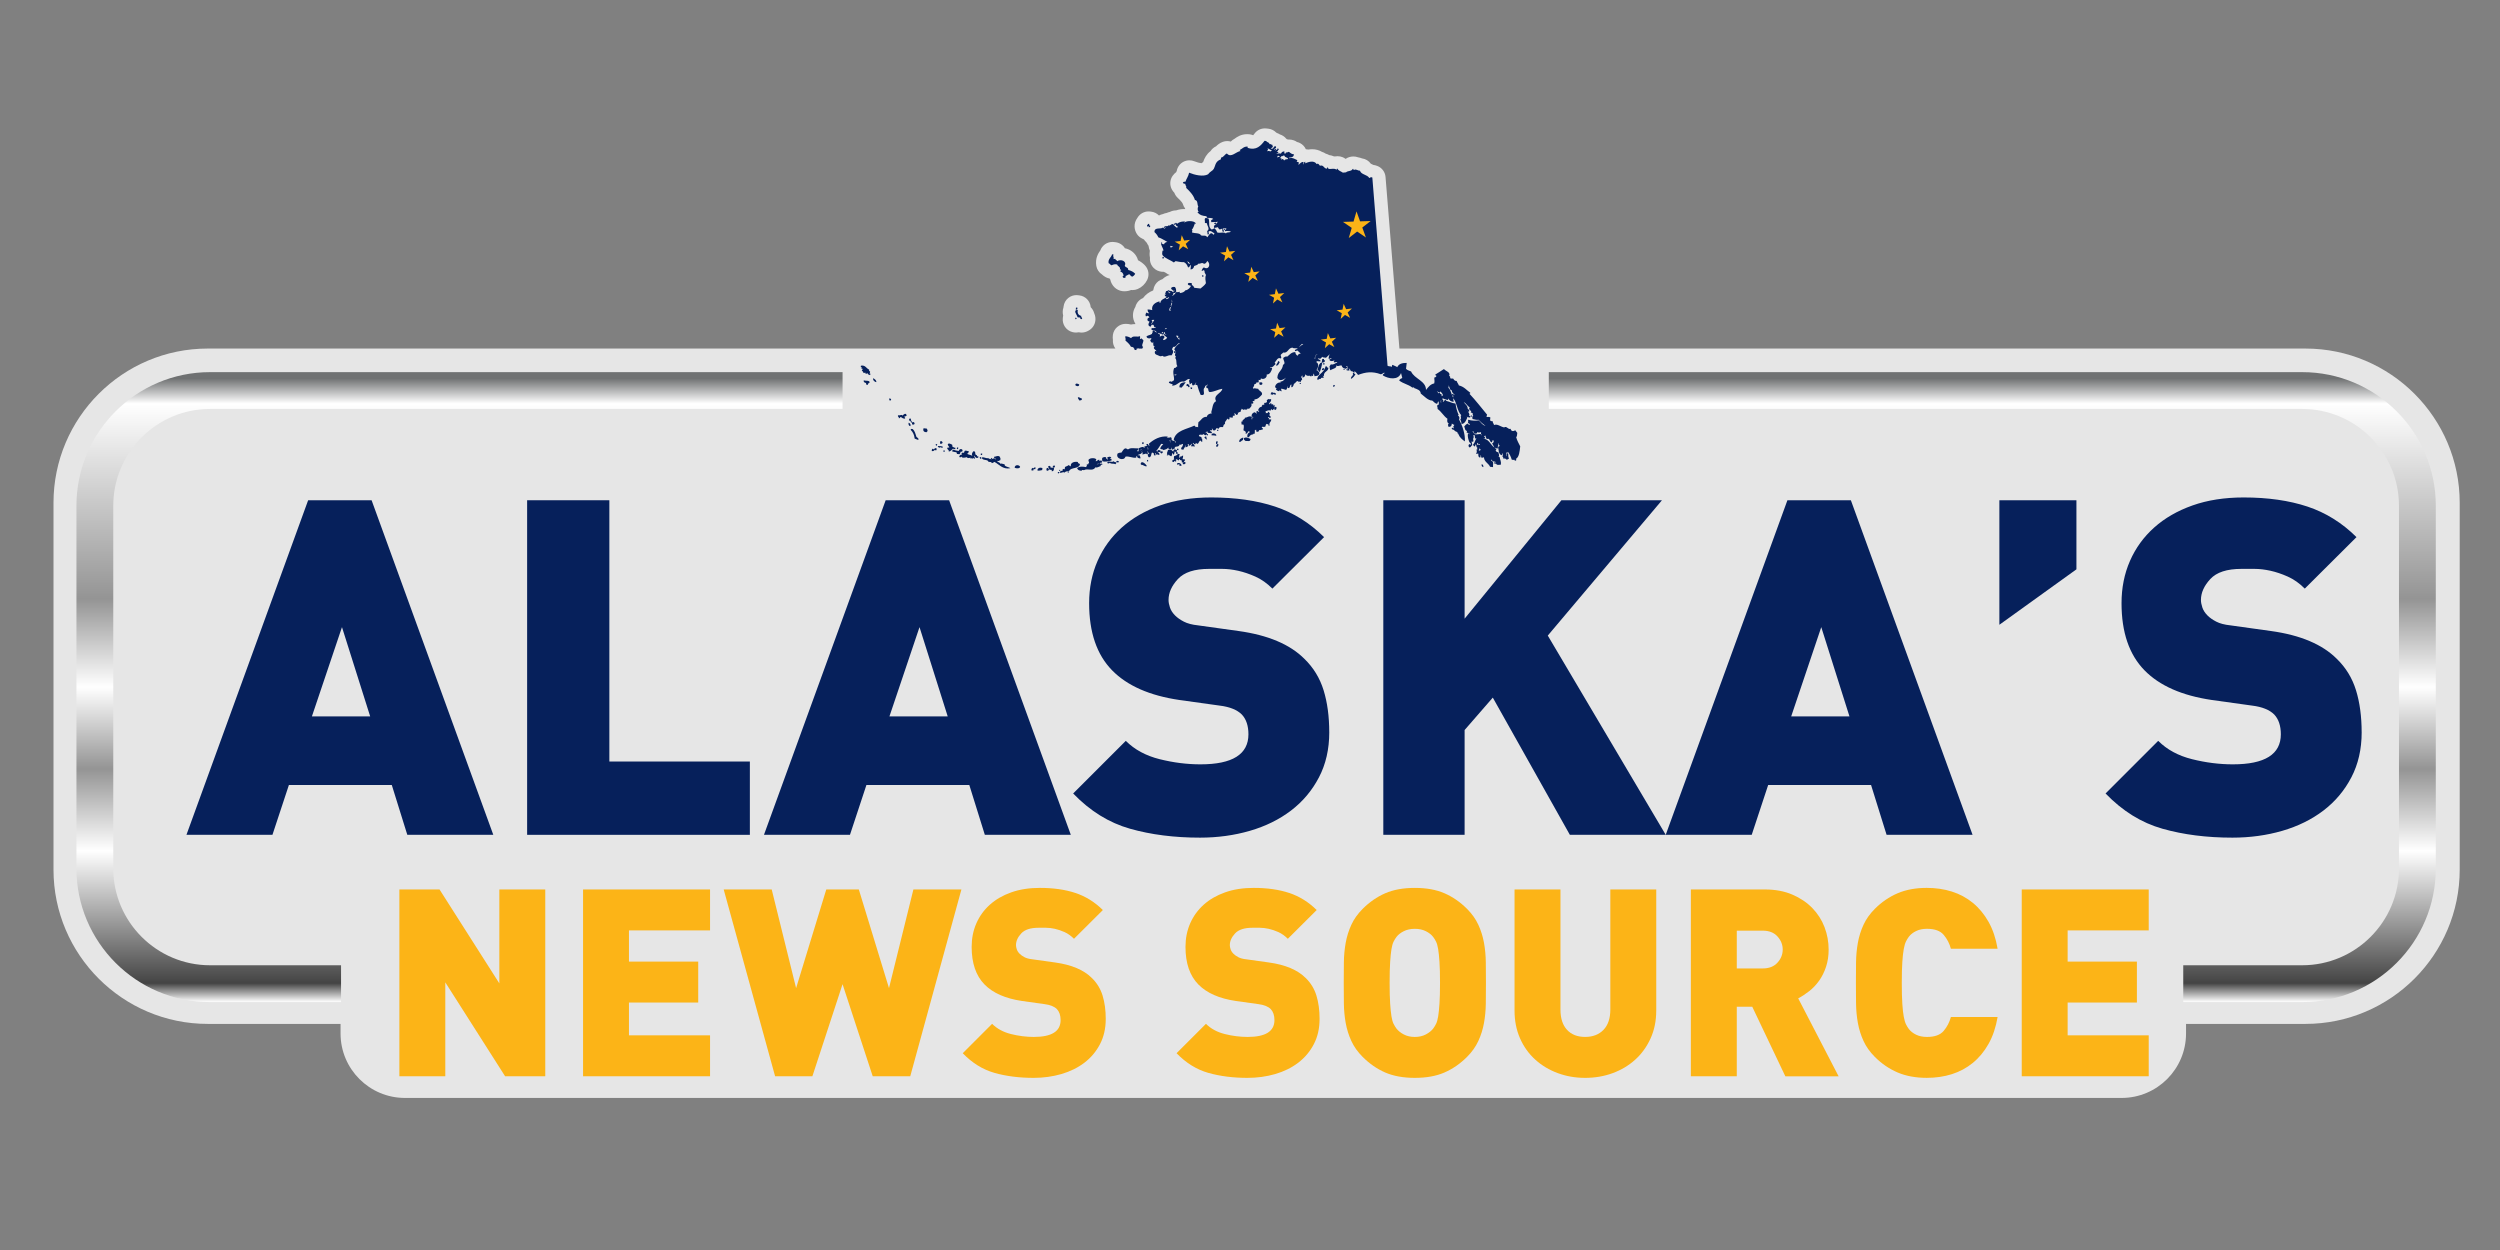 <?xml version="1.0" encoding="UTF-8" standalone="no"?>
<svg
   id="Layer_1"
   viewBox="0 0 1340 670"
   version="1.1"
   sodipodi:docname="ktuu.svg"
   width="1340"
   height="670"
   inkscape:version="1.2.2 (b0a84865, 2022-12-01)"
   xmlns:inkscape="http://www.inkscape.org/namespaces/inkscape"
   xmlns:sodipodi="http://sodipodi.sourceforge.net/DTD/sodipodi-0.dtd"
   xmlns:xlink="http://www.w3.org/1999/xlink"
   xmlns="http://www.w3.org/2000/svg"
   xmlns:svg="http://www.w3.org/2000/svg">
  <rect x="0" y="0" width="1340" height="670" fill="#808080" stroke="none"/>
  <sodipodi:namedview
     id="namedview451"
     pagecolor="#ffffff"
     bordercolor="#000000"
     borderopacity="0.25"
     inkscape:showpageshadow="2"
     inkscape:pageopacity="0.0"
     inkscape:pagecheckerboard="0"
     inkscape:deskcolor="#d1d1d1"
     showgrid="false"
     inkscape:zoom="0.17438596"
     inkscape:cx="481.69015"
     inkscape:cy="338.32999"
     inkscape:window-width="1309"
     inkscape:window-height="456"
     inkscape:window-x="0"
     inkscape:window-y="38"
     inkscape:window-maximized="0"
     inkscape:current-layer="Layer_1" />
  <defs
     id="defs202">
    <style
       id="style182">.cls-1{fill:url(#linear-gradient);}.cls-1,.cls-2,.cls-3,.cls-4,.cls-5,.cls-6{stroke-width:0px;}.cls-7{opacity:.8;}.cls-2{fill-rule:evenodd;}.cls-2,.cls-4{fill:#06205b;}.cls-3{fill:url(#linear-gradient-2);}.cls-5{fill:#fff;}.cls-6{fill:#fcb417;}</style>
    <linearGradient
       id="linear-gradient"
       x1="283.36"
       y1="609.76"
       x2="283.36"
       y2="170.12"
       gradientUnits="userSpaceOnUse">
      <stop
         offset="0"
         stop-color="#fff"
         id="stop184" />
      <stop
         offset=".03"
         stop-color="#444"
         id="stop186" />
      <stop
         offset=".24"
         stop-color="#fff"
         id="stop188" />
      <stop
         offset=".37"
         stop-color="#949494"
         id="stop190" />
      <stop
         offset=".5"
         stop-color="#fff"
         id="stop192" />
      <stop
         offset=".64"
         stop-color="#949494"
         id="stop194" />
      <stop
         offset=".95"
         stop-color="#fff"
         id="stop196" />
      <stop
         offset=".99"
         stop-color="#6f7172"
         id="stop198" />
    </linearGradient>
    <linearGradient
       id="linear-gradient-2"
       x1="1353.12"
       x2="1353.12"
       xlink:href="#linear-gradient" />
    <linearGradient
       inkscape:collect="always"
       xlink:href="#linear-gradient"
       id="linearGradient624"
       gradientUnits="userSpaceOnUse"
       x1="283.36"
       y1="609.76"
       x2="283.36"
       y2="170.12" />
  </defs>
  <g
     id="g937">
    <g
       id="g757"
       transform="matrix(0.768,0,0,0.768,28.672,68.813)">
      <g
         class="cls-7"
         id="g210">
        <path
           class="cls-5"
           d="M 1571.67,153.66 H 939.34 c -1.33,-16.25 -2.65,-32.87 -3.95,-49.05 -1.86,-23.3 -3.78,-47.4 -5.74,-70.74 -0.29,-3.45 -2.53,-6.43 -5.76,-7.66 -0.94,-0.36 -1.85,-0.6 -2.75,-0.71 -0.65,-0.36 -1.26,-0.64 -1.77,-0.87 -1.43,-2 -3.64,-3.35 -6.13,-3.68 -0.66,-0.25 -1.6,-0.59 -2.77,-0.76 -1.01,-0.37 -2.1,-0.58 -3.24,-0.58 -0.9,0 -1.81,0.13 -2.71,0.38 -0.99,0.28 -1.91,0.72 -2.73,1.3 -0.62,-0.47 -1.31,-0.87 -2.05,-1.17 -1.16,-0.47 -2.37,-0.71 -3.59,-0.71 -0.55,0 -1.1,0.05 -1.66,0.15 -0.3,-0.02 -0.61,-0.03 -0.93,-0.03 -0.07,-0.03 -0.14,-0.07 -0.22,-0.1 -0.97,-0.42 -1.96,-0.68 -2.97,-0.78 -0.7,-0.4 -1.51,-0.76 -2.44,-1.01 -0.83,-0.56 -1.71,-0.98 -2.64,-1.25 -2,-1.2 -4.32,-1.84 -6.84,-1.84 -0.91,0 -1.79,0.09 -2.63,0.23 -0.58,-0.14 -1.17,-0.21 -1.78,-0.23 -0.83,-1.84 -2.26,-3.36 -4.08,-4.3 -0.68,-0.35 -1.39,-0.61 -2.12,-0.77 -0.68,-0.48 -1.42,-0.86 -2.2,-1.13 -1.12,-0.39 -2.26,-0.59 -3.41,-0.59 -0.17,0 -0.33,0 -0.5,0.01 -0.28,-0.08 -0.57,-0.14 -0.86,-0.19 -0.17,-0.13 -0.34,-0.27 -0.53,-0.4 -1.13,-1.4 -2.67,-2.44 -4.42,-2.97 -0.67,-0.44 -1.4,-0.79 -2.16,-1.04 -0.16,-0.12 -0.33,-0.23 -0.5,-0.35 -1.43,-1.44 -3.31,-2.36 -5.35,-2.6 L 847.19,0.14 846.47,0.06 C 846.12,0.02 845.78,0 845.43,0 c -2.77,0 -5.42,1.28 -7.13,3.51 -0.22,0.28 -0.62,0.81 -1.03,1.29 -0.81,-0.35 -1.67,-0.58 -2.56,-0.68 -0.53,-0.06 -1.07,-0.09 -1.6,-0.09 -4.38,0 -7.24,2.06 -8.61,3.06 -0.09,0.06 -0.18,0.13 -0.26,0.19 -0.98,0.48 -1.85,1.14 -2.59,1.92 -0.8,-0.23 -1.64,-0.35 -2.48,-0.35 -1.04,0 -2.09,0.18 -3.1,0.55 -2.24,0.82 -3.77,2.18 -4.69,3.11 -1.59,0.72 -2.94,1.89 -3.87,3.35 -2.78,2.13 -4.19,4.83 -5.15,7.59 -0.23,0.17 -0.49,0.36 -0.76,0.58 -0.1,0.08 -0.2,0.16 -0.3,0.25 -1.42,-0.11 -3.36,-0.61 -5.04,-1.31 -1.11,-0.46 -2.29,-0.69 -3.47,-0.69 -1.47,0 -2.94,0.36 -4.26,1.07 -2.39,1.28 -4.07,3.58 -4.58,6.24 -0.04,0.2 -0.17,0.5 -0.39,0.93 -0.86,0.64 -1.71,1.47 -2.48,2.57 -1.66,2.35 -2.09,5.36 -1.17,8.08 0.3,0.9 0.98,2.4 2.36,3.78 0.47,1.31 1.25,2.51 2.31,3.5 2.68,2.51 3.45,3.75 3.62,4.34 0.33,1.14 0.87,2.19 1.58,3.09 0,0.14 -0.01,0.28 -0.02,0.43 -0.23,-0.01 -0.46,-0.02 -0.7,-0.02 -1.9,0 -3.81,0.33 -5.57,0.94 -0.69,0 -1.39,0.08 -2.08,0.23 -0.81,0.17 -1.57,0.46 -2.28,0.83 -0.86,0.18 -1.61,0.45 -2.25,0.74 -0.88,0.12 -1.74,0.37 -2.56,0.76 -1.03,0.21 -1.96,0.55 -2.79,0.99 -1.43,-1.47 -3.33,-2.42 -5.41,-2.66 l -0.33,-0.04 -0.5,-0.06 c -0.35,-0.04 -0.7,-0.06 -1.04,-0.06 -3.2,0 -6.13,1.71 -7.73,4.4 -3.11,4.19 -2.18,8.72 -0.35,11.44 0.92,1.36 2.18,2.44 3.66,3.12 0.38,0.24 0.79,0.44 1.21,0.62 0.45,0.7 0.99,1.34 1.62,1.9 0.25,0.22 0.35,0.38 0.4,0.51 0.31,0.7 0.7,1.35 1.16,1.94 0.17,1.33 0.54,2.5 0.92,3.48 -0.14,1.06 -0.35,2.8 0.08,4.79 -0.44,4.41 2.4,8.5 6.7,9.61 0.9,0.23 1.81,0.35 2.71,0.35 0.09,0 0.17,-0.01 0.26,-0.02 0.5,0.26 1.24,0.63 1.54,0.82 0.79,0.62 1.66,1.09 2.59,1.41 -1.77,0.47 -3.38,1.35 -4.77,2.63 -0.09,0.09 -0.19,0.18 -0.28,0.27 -2.12,0.63 -3.98,2.03 -5.16,4 -0.62,1.03 -1.01,2.16 -1.18,3.31 -0.03,0.1 -0.06,0.19 -0.09,0.29 -0.04,0.1 -0.08,0.2 -0.12,0.29 -2.89,1.13 -5.35,2.98 -7.02,5.31 -2.68,1.08 -4.67,3.4 -5.36,6.17 -2.12,3.47 -2.27,7.83 -0.21,11.37 0.04,0.07 0.08,0.13 0.12,0.2 0.03,0.14 0.09,0.27 0.13,0.42 -0.06,0 -0.1,0 -0.16,0 -1.07,0 -2.04,0.11 -2.93,0.3 -1.21,-0.31 -2.43,-0.47 -3.63,-0.47 h -0.26 c -4.37,0.08 -8.05,3.3 -8.72,7.62 -0.22,1.43 -0.14,2.64 0,3.53 -0.19,2.16 0.43,4.32 1.72,6.09 H 107.67 C 48.3,153.66 0,201.96 0,261.33 v 256 C 0,576.7 48.3,625 107.67,625 h 92.67 v 6.67 c 0,24.85 20.15,45 45,45 h 1198 c 24.85,0 45,-20.15 45,-45 V 625 h 83.33 c 59.37,0 107.67,-48.3 107.67,-107.67 v -256 c 0,-59.37 -48.3,-107.67 -107.67,-107.67 z M 789.59,37.55 c 0,0 0.01,0 0.02,0 0.01,0 0.03,0 0.04,0 -0.02,0 -0.04,0 -0.06,0 z m -36.04,115.46 c 0,0 -0.02,0 -0.03,0 0,0 -0.01,0 -0.02,0 0.02,0 0.03,0 0.05,0 z m 9.37,-21.52 c 0,0 -0.02,0 -0.03,0 0,0 0,0 0,0 0.01,0 0.02,0 0.04,0 z m 9.44,14.4 c -0.07,0.07 -0.13,0.15 -0.18,0.22 0.08,-0.06 0.14,-0.15 0.18,-0.26 0,0.02 0,0.04 -0.02,0.05 0,0 0.01,0 0.01,-0.01 z m 1.95,-2.67 c -0.07,0 -0.13,0 -0.18,0.03 0.05,-0.02 0.1,-0.03 0.17,-0.03 0,0 0,0 0.01,0 z m 1.09,0.64 c 0,0 0.07,0.01 0.1,0.02 -0.04,0 -0.08,-0.02 -0.11,-0.02 0,0 0,0 0,0 z m 1.62,0.1 c 0,0 0,0 0,0 0,0 0,0 0,0 z m 2.76,-61.63 c 0,0 0,0 0,0 v 0 c 0,0 0,0 0,0 z m 2.27,70.53 c 0,0 -0.02,0 -0.03,0 -0.12,0 -0.26,0 -0.39,-0.03 0.15,0.02 0.29,0.03 0.43,0.02 z m 4.48,-2.79 c -0.41,0.27 -0.81,0.55 -1.19,0.86 0.38,-0.31 0.78,-0.59 1.19,-0.86 z m -1.41,-4.94 c 0,0 -0.03,0 -0.04,0 0.05,0 0.1,0 0.14,0 -0.03,0 -0.07,0 -0.1,0 z m 0.21,1.67 c 0,0 -0.08,0.02 -0.12,0.02 0,0 0,0 -0.01,0 0.04,0 0.09,0 0.13,-0.02 z m 0.18,-0.6 c 0,0 0,0 0,0 0,0 0,0 0,0 0,0 0,0 0,0 z m 2.28,-52.55 c 0.23,0.02 0.45,0.02 0.66,0.02 -0.01,0 -0.02,0 -0.03,0 -0.2,0 -0.41,0 -0.63,-0.02 z m 5.16,14.51 c 0,0 0.05,0 0.07,0 -0.04,0 -0.09,0 -0.13,0 0.02,0 0.04,0 0.06,0 z m 0,-43.12 c 0.09,0 0.19,0 0.28,0 0.02,0 0.04,0 0.06,0 -0.11,0 -0.23,0 -0.34,0 z m -0.35,28.64 c 0,0 0,0 0,0 0.08,0 0.16,0 0.27,-0.03 -0.1,0.02 -0.19,0.03 -0.26,0.03 z m 3.81,17.9 c 0.49,0.06 0.99,0.11 1.48,0.17 0,0 0,0 0,0 -0.49,-0.06 -0.99,-0.11 -1.48,-0.17 -0.08,-0.11 -0.16,-0.27 -0.25,-0.45 0.09,0.18 0.17,0.34 0.25,0.45 z m 0.78,-44.62 c 0,0 0,0 0,0 0,0 -0.01,0 -0.02,0 0,0 0.01,0 0.02,0 z m 1.78,-8.26 c 0,0 -0.06,0 -0.08,0 0,0 0.01,0 0.02,0 0.02,0 0.04,0 0.06,0 z m 4.45,16.49 c 0,0 0.02,0 0.03,0 -0.03,0 -0.07,0 -0.1,0 0.02,0 0.05,0 0.07,0 z m 3.1,-1.12 c -0.03,0.09 -0.08,0.18 -0.15,0.28 -0.27,-0.03 -0.55,-0.06 -0.82,-0.1 0.27,0.03 0.55,0.06 0.82,0.1 0.07,-0.1 0.12,-0.19 0.15,-0.28 z m 2.94,-10.35 c 0.06,-0.01 0.13,-0.04 0.18,-0.04 0.02,0 0.03,0 0.05,0 -0.06,0 -0.15,0.02 -0.23,0.04 z m 24.15,-49.83 v 0 c 0,0 0,0 0,0 0,0 0,0 0,0 z m 19.26,0.77 c 0,0 0.09,-0.02 0.15,-0.02 0.02,0 0.04,0 0.06,0 -0.09,0 -0.16,0 -0.21,0.02 z m 1.64,6.03 c 0,-0.09 0.05,-0.16 0.11,-0.21 -0.06,0.05 -0.1,0.12 -0.11,0.21 -0.16,-0.13 -0.22,-0.25 -0.21,-0.37 0,0.12 0.05,0.24 0.21,0.37 z m -0.58,-4.03 v 0 c 0.31,-0.06 0.5,-0.17 0.62,-0.3 -0.12,0.13 -0.3,0.24 -0.62,0.3 z m 4.43,5.05 c 0,0 -0.06,0 -0.09,0 0.01,0 0.02,0 0.04,0 0.02,0 0.03,0 0.05,0 z m 5.72,-0.7 c 0,0 0.02,0 0.03,0 -0.01,0 -0.02,0 -0.03,0 0,0 0,0 0,0 z m 1.49,132.65 h -0.03 c 0,0 -0.05,-0.02 -0.07,-0.03 0.03,0.01 0.07,0.02 0.1,0.03 z M 919.84,34.42 c 0,0 0.02,0 0.03,0 -0.08,0 -0.15,0 -0.21,0.01 0.05,-0.01 0.11,-0.02 0.18,-0.02 z m -10.97,-5.35 c 0,0 0,0 0.01,0 0,0 -0.02,0 -0.03,0 0,0 0.01,0 0.02,0 z m -1.62,-0.46 c 0,0 0,0 0.01,0 -0.07,0 -0.16,0 -0.28,0.04 0.11,-0.03 0.19,-0.04 0.26,-0.04 z m -5.13,2.42 c 0.07,0 0.13,0 0.21,0 0.15,-0.16 0.32,-0.28 0.51,-0.39 -0.19,0.1 -0.36,0.23 -0.51,0.39 -0.09,0 -0.16,0 -0.24,0 0.01,0 0.02,0 0.03,0 z m -5.95,-2.61 c 0,0 0,0 0,0 -0.05,0 -0.09,0.01 -0.13,0.04 0.03,-0.02 0.07,-0.04 0.13,-0.04 z m -2.66,0.12 c 0,0 0.02,0 0.03,0 -0.01,0 -0.02,0 -0.04,0 0,0 0,0 0,0 z m -4.06,-0.92 c 0,0 0.02,0 0.03,0 -0.02,0 -0.04,0 -0.05,0 0,0 0.01,0 0.02,0 z m -4.43,-1.35 c 0,0 0,0 0,0 -0.09,0 -0.2,0.01 -0.3,0.02 0.1,-0.01 0.21,-0.02 0.3,-0.02 z m -2.49,-1.26 c 0,0 0.01,0 0.02,0 -0.01,0 -0.02,0 -0.04,0 0,0 0.01,0 0.02,0 z m -4.07,-1.44 c 0,0 0.06,0 0.09,0 -0.09,0 -0.17,0 -0.26,0 0.06,0 0.11,0 0.17,0 z m -5.85,127.1 c 0,0.09 -0.04,0.13 -0.09,0.16 0,0 0,0 0,0 0.03,-0.05 0.08,-0.11 0.09,-0.16 z m -0.09,0.17 c 0,0 -0.08,0.04 -0.14,0.04 -0.02,0 -0.04,0 -0.05,0 0.08,0 0.14,0 0.19,-0.03 z M 872.37,23.79 c 0,0 0,0 0,0 -0.17,0 -0.34,0.03 -0.51,0.07 0.17,-0.04 0.33,-0.07 0.5,-0.07 z m -2.33,129.3 c 0,0 0,0 0,0 0,0 0,0 0,0 -0.05,-0.12 -0.07,-0.24 -0.06,-0.35 0,0.11 0.01,0.23 0.06,0.35 z M 863.13,20.72 c 0,0 -0.02,0 -0.03,0 -0.04,0 -0.08,0 -0.13,0 0.05,0 0.1,0 0.15,0 z m -0.9,-3.94 c 0,0 0.02,0 0.02,0 -0.04,0 -0.07,0 -0.1,0.01 0.03,0 0.05,-0.02 0.08,-0.02 z m -3.18,-0.32 c 0.11,0 0.22,0 0.33,0.02 -0.15,-0.02 -0.28,-0.02 -0.41,-0.01 0.03,0 0.05,0 0.08,0 z m -1.47,3.36 c 0,0 -0.03,0 -0.04,0 0,0 0,0 -0.01,0 0.02,0 0.04,0 0.06,0 z m -0.79,1.15 c 0,0 0,0 0.01,0 -0.01,0 -0.02,0 -0.03,0 0,0 0.01,0 0.02,0 z m -0.63,-3.17 c 0,0 0.02,0 0.02,0 -0.05,0 -0.1,0 -0.14,0.01 0.04,0 0.08,-0.01 0.12,-0.01 z m -0.2,2.14 c 0,0 -0.02,0.01 -0.04,0.01 0,0 -0.02,0 -0.03,-0.01 0.02,0 0.04,0 0.06,0 z m -0.84,-2.65 c -0.01,-0.19 -0.09,-0.3 -0.21,-0.36 0.11,0.06 0.2,0.17 0.21,0.36 z m -0.25,0.56 c 0,0 0,0 0,0 0,0 0,0 -0.01,0 0,0 0.01,0 0.02,0 z m -0.32,-3.41 c 0,0 0.05,0 0.07,0.02 -0.03,-0.02 -0.05,-0.02 -0.08,-0.02 0,0 0,0 0,0 z m -0.42,0.75 c 0.07,0 0.15,0.01 0.25,0.04 0,-0.01 0,-0.03 -0.01,-0.05 0,0.02 0.02,0.04 0.03,0.05 0,0 -0.01,0 -0.02,0 0,0 0.01,0 0.02,0.01 0,0 0,0 0,0 -0.45,-0.13 -0.53,0.06 -0.86,0.25 0.26,-0.14 0.35,-0.3 0.59,-0.3 z m -0.78,-2.34 c 0.05,0.1 0.09,0.18 0.12,0.27 -0.03,-0.08 -0.07,-0.17 -0.12,-0.27 0,0 0,0 0,0 0,0 0,0 0,0 z m -0.73,1.7 c 0.21,-0.14 0.44,-0.26 0.62,-0.41 -0.18,0.15 -0.41,0.27 -0.62,0.41 z m 0.56,-1.73 c 0,0 0,0 0,0 -0.01,0 -0.02,0 -0.03,0 0,0 0.02,0 0.03,0 z m -3.04,1.52 c -0.08,0.06 -0.17,0.12 -0.31,0.18 v 0 c 0.14,-0.06 0.24,-0.12 0.31,-0.18 z m -0.82,-3.11 c 0,0 0,0 0,0 -0.05,0 -0.09,0.02 -0.13,0.04 0.04,-0.02 0.09,-0.04 0.13,-0.04 z m -1.19,4.88 c 0,0 0.04,0 0.06,0 -0.04,0 -0.08,0 -0.12,0 0.02,0 0.04,0 0.06,0 z m -0.43,-1.49 c -0.06,0.03 -0.14,0.05 -0.21,0.07 0.07,-0.01 0.15,-0.03 0.21,-0.07 z m -0.24,1.27 c -0.09,0.06 -0.17,0.12 -0.21,0.18 0.04,-0.06 0.11,-0.12 0.21,-0.18 z m -14.32,-2.85 c 0.19,0 0.38,0.01 0.59,0.03 -0.28,-0.03 -0.53,-0.03 -0.77,-0.02 0.06,0 0.12,-0.02 0.18,-0.02 z m -4.51,2.99 c -0.21,-0.05 -0.35,-0.16 -0.4,-0.34 0.04,0.18 0.19,0.29 0.4,0.34 z m -18.92,47.66 v 0 c -0.33,-0.45 -0.8,-0.65 -1.35,-0.74 0.55,0.09 1.02,0.3 1.35,0.74 z m -2.52,8.34 c -0.08,0 -0.16,0.01 -0.24,0.03 0.08,-0.02 0.16,-0.03 0.24,-0.04 0,0 0,0 0,0.01 z m -1.96,-9.28 c 0.64,0.11 1.31,0.1 1.94,0.11 -0.63,0 -1.3,0 -1.94,-0.11 -0.04,-0.07 -0.07,-0.16 -0.1,-0.25 0.02,0.09 0.05,0.18 0.1,0.25 z m -0.43,0.18 c 0,0 0.04,0 0.05,0 0.04,0 0.08,0 0.12,0 -0.05,0 -0.11,0 -0.17,0 z m -7.93,-12.62 c -0.12,-0.4 -0.26,-0.8 -0.42,-1.19 0.16,0.39 0.31,0.78 0.42,1.19 0.14,0.02 0.27,0.06 0.39,0.1 -0.12,-0.04 -0.25,-0.07 -0.39,-0.1 z m -2.2,20.81 v 0 c 0.11,0 0.19,0.02 0.25,0.06 -0.06,-0.04 -0.14,-0.06 -0.25,-0.06 z m -2.31,26.17 c 0,0 -0.09,0.03 -0.14,0.03 -0.05,0 -0.11,0 -0.17,-0.01 0.12,0.02 0.21,0 0.31,-0.01 z m -3.27,-32.01 c 0,0 0.07,0 0.11,0 -0.12,0 -0.25,0 -0.38,0 0.09,0 0.18,-0.01 0.27,-0.01 z m -4.72,4.02 c 0,0 0,0 0,0 -0.05,0 -0.09,0 -0.12,0.03 0.03,-0.02 0.07,-0.03 0.12,-0.03 z m -0.77,-3.08 c 0,0 0,0 0,0 -0.08,0 -0.16,0 -0.27,0.03 0.1,-0.02 0.19,-0.03 0.26,-0.03 z m -1.09,0.49 c 0,0 0,0 0,0 0,0 0,0 0,0 0,0 0,0 0,0 z m -0.08,0.91 c -0.05,0 -0.1,-0.01 -0.15,-0.03 0.05,0.02 0.11,0.03 0.17,0.03 0,0 0,0 -0.01,0 z m -1.14,-0.55 c 0,0 0.05,0 0.08,0 -0.04,0 -0.08,0 -0.12,0 0.01,0 0.03,0 0.04,0 z m -0.36,16.15 c 0,0 -0.01,0 -0.02,0 0,0 0,0 0,0 0,0 0.02,0 0.02,0 z M 776.7,68.56 c 0,0 0.06,0 0.09,0 -0.04,0 -0.09,0 -0.13,0 0.01,0 0.03,0 0.04,0 z m -0.48,1.27 c 0,0 -0.05,0 -0.08,0 0,0 0.01,0 0.02,0 0.02,0 0.04,0 0.06,0 z m 0.47,-0.17 c 0,0 0,0 0,0 v 0 c 0,0 0,0 0,0 z m -1.06,0.13 c 0,0 0,0 0,0 0.03,0 0.06,0 0.09,-0.02 -0.03,0 -0.05,0.02 -0.08,0.02 z m -2.31,10.95 c 0,0 0.07,0 0.1,0 0.02,0 0.03,0 0.05,0 -0.05,0 -0.09,0 -0.15,0 z m 1.22,0.31 c -0.07,-0.03 -0.14,-0.06 -0.2,-0.09 0.07,0.03 0.15,0.06 0.23,0.09 0,0 -0.02,0 -0.02,0 z m 0.84,0.05 v 0 c 0.02,-0.11 0.05,-0.22 0.09,-0.31 -0.05,0.1 -0.07,0.2 -0.09,0.31 z m 2.11,-1.52 c 0,0 0.07,0 0.1,0 0.01,0 0.03,0 0.04,0 -0.04,0 -0.09,0 -0.14,0 z m -1.32,61.15 c 0.02,-0.21 0.05,-0.41 0.07,-0.62 -0.02,0.21 -0.05,0.41 -0.07,0.62 -0.07,-0.02 -0.11,-0.07 -0.13,-0.13 0.02,0.06 0.06,0.1 0.13,0.13 z m -1.79,4.21 c 0,0 0.01,0 0.02,0 0.01,0 0.03,0 0.04,0 -0.02,0 -0.04,0 -0.06,0 z m -0.06,-0.68 c 0,0 -0.02,0 -0.02,0 0.05,0 0.09,-0.01 0.14,-0.02 -0.04,0 -0.07,0.02 -0.12,0.02 z m -0.22,-1.9 c 0.07,0 0.13,0 0.18,0.02 -0.05,-0.01 -0.11,-0.02 -0.18,-0.02 -0.02,0.02 -0.05,0.04 -0.08,0.08 0.03,-0.04 0.05,-0.07 0.08,-0.08 z m -3,0.69 c 0.52,0.21 1.1,0.38 1.66,0.56 -0.56,-0.18 -1.14,-0.35 -1.66,-0.56 z m -1.65,-3.72 c 0,0 0.04,0 0.05,0 0.05,0 0.1,0 0.15,0.01 -0.07,-0.01 -0.14,0 -0.2,0 z m -5.01,-12.61 c 0,0 0.05,0 0.07,0 -0.04,0 -0.09,0 -0.13,0 0.02,0 0.04,0 0.06,0 z m -16.04,18.69 c 0.17,0 0.34,0.03 0.52,0.05 -0.2,-0.02 -0.41,-0.05 -0.61,-0.05 0.03,0 0.06,0 0.1,0 z"
           id="path204" />
        <path
           class="cls-5"
           d="m 731.85,102.04 c 0.58,0.56 1.45,1.27 2.61,1.87 0.83,0.43 1.72,0.72 2.62,0.87 0.02,0.03 0.04,0.07 0.06,0.1 0.13,0.23 0.27,0.45 0.42,0.67 0.1,0.54 0.25,1.07 0.45,1.59 1.56,4.04 5.18,6.56 9.45,6.56 1.18,0 2.15,-0.2 2.72,-0.31 0.65,-0.13 1.28,-0.33 1.87,-0.6 0.35,0.04 0.7,0.06 1.05,0.06 1.24,0 2.47,-0.25 3.63,-0.76 2.89,-1.27 5.16,-3.46 6.57,-6.32 1.67,-3.4 1.03,-7.47 -1.59,-10.2 -1.39,-1.45 -2.99,-2.63 -4.79,-3.54 -0.28,-1.07 -0.73,-2.1 -1.34,-3.08 -1.73,-2.74 -4.54,-4.62 -7.82,-5.3 -1.44,-2.34 -3.88,-3.9 -6.63,-4.22 l -0.63,-0.07 -0.4,-0.05 c -0.35,-0.04 -0.7,-0.06 -1.05,-0.06 -3.81,0 -7.18,2.41 -8.46,5.94 -1.15,1.57 -3.76,5.36 -2.78,10.84 0.45,2.52 1.95,4.68 4.05,6.01 z m 15.61,2.66 c 0,0 -0.03,0 -0.04,0 0.02,0 0.03,0 0.05,0 0,0 0,0 0,0 z m -2.21,-5.34 c 0,0 0,0 0,0 -0.05,0 -0.09,0 -0.13,0.03 0.03,-0.02 0.07,-0.03 0.12,-0.03 z m -0.31,-7 c 0.06,0 0.11,0 0.16,0 -0.1,0 -0.2,0 -0.29,0 0.04,0 0.09,0 0.13,0 z m -0.25,6.53 c 0,0 -0.03,0.01 -0.06,0.01 -0.04,0 -0.09,0 -0.14,-0.02 0.08,0.02 0.14,0.02 0.2,0 z m -3.58,-7.5 c 0,0 0.02,0 0.02,0 -0.03,0 -0.05,0 -0.07,0 0.02,0 0.03,0 0.05,0 z"
           id="path206" />
        <path
           class="cls-5"
           d="m 704.54,131.38 -0.03,0.28 -0.09,0.75 c -0.51,4.43 2.3,8.57 6.61,9.73 0.89,0.24 1.79,0.36 2.68,0.36 0.65,0 1.29,-0.06 1.92,-0.19 0.42,0.09 0.85,0.15 1.27,0.18 0.21,0.01 0.42,0.02 0.62,0.02 0.15,0 0.3,0 0.45,-0.01 1.19,-0.06 2.88,-0.38 4.6,-1.46 2.44,-1.36 4.18,-3.82 4.55,-6.72 0.19,-1.45 0.12,-3.42 -0.85,-5.47 -0.19,-0.7 -0.47,-1.39 -0.83,-2.03 -0.42,-0.75 -0.94,-1.43 -1.54,-2.02 0,-0.02 -0.01,-0.03 -0.02,-0.05 -0.35,-4.25 -3.64,-7.7 -7.92,-8.2 l -0.63,-0.07 -0.4,-0.05 c -0.35,-0.04 -0.69,-0.06 -1.04,-0.06 -2.02,0 -3.99,0.68 -5.59,1.95 -1.87,1.48 -3.08,3.65 -3.35,6.02 l -0.07,0.59 c -0.72,2.08 -0.61,4.06 -0.21,5.72 -0.05,0.24 -0.09,0.49 -0.12,0.74 z"
           id="path208" />
      </g>
      <path
         class="cls-1"
         d="M 41.72,516.53 V 263.36 c 0,-37.24 30.3,-67.54 67.54,-67.54 h 441.45 v -25.7 H 109.26 c -51.41,0 -93.24,41.83 -93.24,93.24 v 253.17 c 0,51.41 41.83,93.24 93.24,93.24 h 91.43 v -25.7 h -91.43 c -37.24,0 -67.54,-30.3 -67.54,-67.54 z"
         id="path212"
         style="fill:url(#linearGradient624)" />
      <path
         class="cls-3"
         d="M 1569.41,170.12 H 1043.6 v 25.7 h 525.81 c 37.24,0 67.54,30.3 67.54,67.54 v 253.17 c 0,37.24 -30.3,67.54 -67.54,67.54 h -83.02 v 25.7 h 83.02 c 51.41,0 93.24,-41.83 93.24,-93.24 V 263.36 c 0,-51.41 -41.83,-93.24 -93.24,-93.24 z"
         id="path214"
         style="fill:url(#linear-gradient-2)" />
      <path
         class="cls-4"
         d="m 246.93,493.04 -10.82,-34.76 h -71.82 l -11.48,34.76 H 92.79 l 84.94,-233.51 h 44.28 l 84.94,233.51 z m -45.59,-144.96 -20.99,62.31 h 40.67 z"
         id="path216" />
      <path
         class="cls-4"
         d="M 330.56,493.04 V 259.53 h 57.39 v 182.35 h 98.06 v 51.16 z"
         id="path218" />
      <path
         class="cls-4"
         d="m 650,493.04 -10.83,-34.76 h -71.82 l -11.48,34.76 h -60.02 l 84.94,-233.51 h 44.28 l 84.94,233.51 h -60.02 z m -45.59,-144.96 -20.99,62.31 h 40.67 z"
         id="path220" />
      <path
         class="cls-4"
         d="m 890.39,421.42 c 0,11.83 -2.41,22.34 -7.22,31.54 -4.81,9.2 -11.31,16.92 -19.51,23.16 -8.2,6.24 -17.77,10.95 -28.7,14.13 -10.94,3.17 -22.52,4.76 -34.76,4.76 -17.93,0 -34.22,-2.07 -48.87,-6.23 -14.65,-4.15 -27.88,-12.35 -39.69,-24.6 l 36.74,-36.73 c 6.12,6.12 13.99,10.39 23.61,12.79 9.62,2.41 19.13,3.61 28.53,3.61 22.3,0 33.45,-7 33.45,-20.99 0,-5.9 -1.53,-10.5 -4.59,-13.77 -3.28,-3.28 -8.42,-5.36 -15.41,-6.23 l -28.21,-3.93 c -20.77,-3.06 -36.4,-9.95 -46.9,-20.66 -10.72,-10.93 -16.07,-26.56 -16.07,-46.9 0,-10.71 1.97,-20.55 5.9,-29.52 3.93,-8.96 9.56,-16.73 16.89,-23.28 7.33,-6.56 16.23,-11.69 26.73,-15.41 10.5,-3.72 22.41,-5.58 35.75,-5.58 16.84,0 31.65,2.12 44.44,6.35 12.79,4.24 24.21,11.35 34.27,21.34 l -36.08,35.93 c -3.72,-3.72 -7.66,-6.5 -11.81,-8.36 -4.15,-1.86 -8.2,-3.22 -12.13,-4.1 -3.93,-0.87 -7.65,-1.31 -11.15,-1.31 h -9.18 c -10.06,0 -17.28,2.36 -21.65,7.07 -4.37,4.71 -6.56,9.58 -6.56,14.62 0,1.54 0.33,3.29 0.98,5.26 0.66,1.97 1.86,3.83 3.61,5.59 1.53,1.54 3.55,2.96 6.07,4.27 2.51,1.31 5.85,2.19 10,2.62 l 28.21,3.94 c 20.55,2.85 35.85,9.31 45.91,19.38 6.34,6.14 10.82,13.48 13.45,22.01 2.62,8.54 3.93,18.29 3.93,29.24 z"
         id="path222" />
      <path
         class="cls-4"
         d="m 1058.3,493.04 -53.79,-95.77 -19.67,22.63 v 73.14 H 928.1 V 259.53 h 56.74 v 82.65 l 67.56,-82.65 h 70.18 l -79.69,94.45 82.32,139.06 z"
         id="path224" />
      <path
         class="cls-4"
         d="m 1279.35,493.04 -10.83,-34.76 h -71.82 l -11.48,34.76 h -60.02 l 84.94,-233.51 h 44.28 l 84.94,233.51 h -60.02 z m -45.59,-144.96 -20.99,62.31 h 40.67 z"
         id="path226" />
      <path
         class="cls-4"
         d="m 1358.06,346.44 v -86.91 h 53.78 v 48.21 z"
         id="path228" />
      <path
         class="cls-4"
         d="m 1610.92,421.42 c 0,11.83 -2.41,22.34 -7.22,31.54 -4.81,9.2 -11.31,16.92 -19.51,23.16 -8.2,6.24 -17.77,10.95 -28.7,14.13 -10.94,3.17 -22.52,4.76 -34.76,4.76 -17.93,0 -34.22,-2.07 -48.87,-6.23 -14.65,-4.15 -27.88,-12.35 -39.69,-24.6 l 36.74,-36.73 c 6.12,6.12 13.99,10.39 23.61,12.79 9.62,2.41 19.13,3.61 28.53,3.61 22.3,0 33.45,-7 33.45,-20.99 0,-5.9 -1.53,-10.5 -4.59,-13.77 -3.28,-3.28 -8.42,-5.36 -15.41,-6.23 l -28.21,-3.93 c -20.77,-3.06 -36.4,-9.95 -46.9,-20.66 -10.72,-10.93 -16.07,-26.56 -16.07,-46.9 0,-10.71 1.97,-20.55 5.9,-29.52 3.93,-8.96 9.56,-16.73 16.89,-23.28 7.33,-6.56 16.23,-11.69 26.73,-15.41 10.5,-3.72 22.41,-5.58 35.75,-5.58 16.84,0 31.65,2.12 44.44,6.35 12.79,4.24 24.21,11.35 34.27,21.34 l -36.08,35.93 c -3.72,-3.72 -7.66,-6.5 -11.81,-8.36 -4.15,-1.86 -8.2,-3.22 -12.13,-4.1 -3.93,-0.87 -7.65,-1.31 -11.15,-1.31 h -9.18 c -10.06,0 -17.28,2.36 -21.65,7.07 -4.37,4.71 -6.56,9.58 -6.56,14.62 0,1.54 0.33,3.29 0.98,5.26 0.66,1.97 1.86,3.83 3.61,5.59 1.53,1.54 3.55,2.96 6.07,4.27 2.51,1.31 5.85,2.19 10,2.62 l 28.21,3.94 c 20.55,2.85 35.85,9.31 45.91,19.38 6.34,6.14 10.82,13.48 13.45,22.01 2.62,8.54 3.93,18.29 3.93,29.24 z"
         id="path230" />
      <path
         class="cls-6"
         d="M 315.2,661.56 273.45,596 v 65.56 H 241.4 V 531.17 h 28.02 l 41.75,65.56 v -65.56 h 32.05 v 130.39 z"
         id="path232" />
      <path
         class="cls-6"
         d="M 369.59,661.56 V 531.17 h 88.63 v 28.57 h -56.59 v 21.79 h 48.34 v 28.57 h -48.34 v 22.89 h 56.59 v 28.57 z"
         id="path234" />
      <path
         class="cls-6"
         d="M 597.95,661.56 H 571.76 L 550.7,597.28 529.64,661.56 H 503.63 L 467.74,531.17 h 33.51 l 17.03,68.86 21.06,-68.86 h 22.71 l 21.06,68.86 17.03,-68.86 h 33.51 l -35.71,130.39 z"
         id="path236" />
      <path
         class="cls-6"
         d="m 734.38,621.57 c 0,6.6 -1.34,12.48 -4.03,17.61 -2.69,5.14 -6.32,9.45 -10.9,12.93 -4.58,3.48 -9.92,6.11 -16.02,7.89 -6.11,1.77 -12.57,2.66 -19.41,2.66 -10.01,0 -19.11,-1.16 -27.29,-3.48 -8.18,-2.32 -15.57,-6.9 -22.16,-13.73 l 20.51,-20.51 c 3.42,3.42 7.81,5.8 13.19,7.14 5.37,1.35 10.68,2.01 15.93,2.01 12.45,0 18.68,-3.91 18.68,-11.72 0,-3.3 -0.86,-5.86 -2.56,-7.69 -1.83,-1.83 -4.7,-2.99 -8.61,-3.48 L 675.96,609 c -11.6,-1.71 -20.33,-5.55 -26.19,-11.54 -5.98,-6.1 -8.97,-14.83 -8.97,-26.19 0,-5.98 1.1,-11.47 3.3,-16.48 2.2,-5 5.34,-9.34 9.43,-13 4.09,-3.66 9.06,-6.53 14.93,-8.61 5.86,-2.07 12.51,-3.11 19.96,-3.11 9.4,0 17.67,1.18 24.81,3.55 7.14,2.37 13.52,6.34 19.14,11.91 l -20.14,20.06 c -2.08,-2.07 -4.28,-3.63 -6.59,-4.67 -2.32,-1.04 -4.58,-1.8 -6.78,-2.29 -2.2,-0.49 -4.27,-0.73 -6.23,-0.73 h -5.13 c -5.62,0 -9.65,1.32 -12.09,3.95 -2.44,2.63 -3.66,5.35 -3.66,8.16 0,0.86 0.18,1.84 0.55,2.94 0.37,1.1 1.04,2.14 2.02,3.12 0.85,0.86 1.98,1.65 3.39,2.39 1.4,0.73 3.27,1.22 5.58,1.47 l 15.75,2.2 c 11.47,1.59 20.02,5.2 25.64,10.82 3.54,3.43 6.04,7.53 7.51,12.29 1.46,4.77 2.2,10.21 2.2,16.33 z"
         id="path238" />
      <path
         class="cls-6"
         d="m 883.62,621.57 c 0,6.6 -1.34,12.48 -4.03,17.61 -2.69,5.14 -6.32,9.45 -10.9,12.93 -4.58,3.48 -9.92,6.11 -16.02,7.89 -6.11,1.77 -12.57,2.66 -19.41,2.66 -10.01,0 -19.11,-1.16 -27.29,-3.48 -8.18,-2.32 -15.57,-6.9 -22.16,-13.73 l 20.51,-20.51 c 3.42,3.42 7.81,5.8 13.19,7.14 5.37,1.35 10.68,2.01 15.93,2.01 12.45,0 18.68,-3.91 18.68,-11.72 0,-3.3 -0.86,-5.86 -2.56,-7.69 -1.83,-1.83 -4.7,-2.99 -8.61,-3.48 L 825.2,609 c -11.6,-1.71 -20.33,-5.55 -26.19,-11.54 -5.98,-6.1 -8.97,-14.83 -8.97,-26.19 0,-5.98 1.1,-11.47 3.3,-16.48 2.2,-5 5.34,-9.34 9.43,-13 4.09,-3.66 9.06,-6.53 14.93,-8.61 5.86,-2.07 12.51,-3.11 19.96,-3.11 9.4,0 17.67,1.18 24.81,3.55 7.14,2.37 13.52,6.34 19.14,11.91 l -20.14,20.06 c -2.08,-2.07 -4.28,-3.63 -6.59,-4.67 -2.32,-1.04 -4.58,-1.8 -6.78,-2.29 -2.2,-0.49 -4.27,-0.73 -6.23,-0.73 h -5.13 c -5.62,0 -9.65,1.32 -12.09,3.95 -2.44,2.63 -3.66,5.35 -3.66,8.16 0,0.86 0.18,1.84 0.55,2.94 0.37,1.1 1.04,2.14 2.02,3.12 0.85,0.86 1.98,1.65 3.39,2.39 1.4,0.73 3.27,1.22 5.58,1.47 l 15.75,2.2 c 11.47,1.59 20.02,5.2 25.64,10.82 3.54,3.43 6.04,7.53 7.51,12.29 1.46,4.77 2.2,10.21 2.2,16.33 z"
         id="path240" />
      <path
         class="cls-6"
         d="m 999.73,596.37 c 0,4.88 -0.03,9.68 -0.09,14.38 -0.06,4.7 -0.49,9.25 -1.28,13.64 -0.79,4.4 -2.11,8.58 -3.94,12.54 -1.83,3.97 -4.46,7.66 -7.87,11.08 -4.76,4.76 -10.01,8.4 -15.75,10.9 -5.74,2.5 -12.63,3.75 -20.69,3.75 -8.06,0 -14.96,-1.25 -20.69,-3.75 -5.74,-2.5 -10.99,-6.13 -15.75,-10.9 -3.42,-3.42 -6.04,-7.11 -7.87,-11.08 -1.83,-3.97 -3.14,-8.15 -3.94,-12.54 -0.79,-4.4 -1.22,-8.94 -1.28,-13.64 -0.06,-4.7 -0.09,-9.49 -0.09,-14.38 0,-4.89 0.03,-9.68 0.09,-14.38 0.06,-4.7 0.49,-9.25 1.28,-13.64 0.79,-4.4 2.11,-8.58 3.94,-12.54 1.83,-3.97 4.46,-7.66 7.87,-11.08 4.76,-4.76 10.01,-8.39 15.75,-10.9 5.74,-2.5 12.64,-3.75 20.69,-3.75 8.05,0 14.95,1.25 20.69,3.75 5.74,2.5 10.99,6.14 15.75,10.9 3.42,3.42 6.04,7.11 7.87,11.08 1.83,3.97 3.14,8.15 3.94,12.54 0.79,4.39 1.22,8.94 1.28,13.64 0.06,4.7 0.09,9.49 0.09,14.38 z m -32.05,0 c 0,-5.98 -0.12,-10.83 -0.37,-14.56 -0.25,-3.72 -0.55,-6.71 -0.92,-8.97 -0.37,-2.26 -0.86,-4 -1.46,-5.22 -0.61,-1.22 -1.28,-2.32 -2.02,-3.3 -1.22,-1.59 -2.93,-2.93 -5.13,-4.03 -2.2,-1.1 -4.76,-1.65 -7.69,-1.65 -2.93,0 -5.5,0.55 -7.69,1.65 -2.2,1.1 -3.91,2.44 -5.13,4.03 -0.73,0.98 -1.41,2.08 -2.01,3.3 -0.61,1.22 -1.1,2.96 -1.47,5.22 -0.37,2.26 -0.67,5.25 -0.91,8.97 -0.25,3.72 -0.37,8.58 -0.37,14.56 0,5.98 0.12,10.8 0.37,14.47 0.24,3.66 0.55,6.62 0.91,8.88 0.37,2.26 0.85,4 1.47,5.22 0.61,1.22 1.28,2.32 2.01,3.3 1.22,1.59 2.93,2.96 5.13,4.12 2.2,1.16 4.76,1.74 7.69,1.74 2.93,0 5.49,-0.58 7.69,-1.74 2.2,-1.16 3.91,-2.53 5.13,-4.12 0.73,-0.97 1.4,-2.07 2.02,-3.3 0.61,-1.22 1.1,-2.96 1.46,-5.22 0.37,-2.26 0.67,-5.22 0.92,-8.88 0.24,-3.66 0.37,-8.48 0.37,-14.47 z"
         id="path242" />
      <path
         class="cls-6"
         d="m 1118.58,615.78 c 0,7.08 -1.31,13.52 -3.94,19.32 -2.63,5.8 -6.2,10.75 -10.71,14.83 -4.52,4.09 -9.77,7.23 -15.75,9.43 -5.98,2.2 -12.39,3.3 -19.23,3.3 -6.84,0 -13.07,-1.1 -19.05,-3.3 -5.98,-2.2 -11.23,-5.34 -15.75,-9.43 -4.52,-4.09 -8.06,-9.03 -10.62,-14.83 -2.56,-5.8 -3.84,-12.24 -3.84,-19.32 v -84.61 h 32.05 v 83.87 c 0,6.11 1.53,10.8 4.58,14.1 3.05,3.3 7.26,4.94 12.64,4.94 5.38,0 9.64,-1.65 12.82,-4.94 3.17,-3.3 4.76,-7.99 4.76,-14.1 v -83.87 h 32.05 v 84.61 z"
         id="path244" />
      <path
         class="cls-6"
         d="m 1208.68,661.56 -23.08,-48.53 h -10.8 v 48.53 h -32.05 V 531.17 h 51.64 c 7.2,0 13.58,1.19 19.14,3.57 5.55,2.38 10.22,5.53 14.01,9.43 3.78,3.91 6.62,8.36 8.52,13.37 1.89,5.01 2.84,10.19 2.84,15.57 0,4.4 -0.61,8.42 -1.83,12.09 -1.22,3.66 -2.84,6.9 -4.85,9.71 -2.02,2.81 -4.3,5.22 -6.87,7.23 -2.57,2.01 -5.13,3.69 -7.69,5.04 l 28.2,54.39 h -37.18 z m -1.83,-88.45 c 0,-3.42 -1.22,-6.47 -3.66,-9.16 -2.44,-2.68 -5.86,-4.03 -10.26,-4.03 h -18.13 v 26.37 h 18.13 c 4.4,0 7.81,-1.34 10.26,-4.03 2.44,-2.68 3.66,-5.74 3.66,-9.16 z"
         id="path246" />
      <path
         class="cls-6"
         d="m 1356.83,620.17 c -1.22,7.2 -3.33,13.46 -6.32,18.77 -2.99,5.31 -6.66,9.74 -10.99,13.28 -4.34,3.54 -9.22,6.17 -14.65,7.87 -5.43,1.71 -11.26,2.56 -17.49,2.56 -7.69,0 -14.47,-1.25 -20.33,-3.75 -5.86,-2.5 -11.17,-6.13 -15.93,-10.9 -3.42,-3.42 -6.04,-7.11 -7.87,-11.08 -1.83,-3.97 -3.14,-8.15 -3.94,-12.54 -0.79,-4.4 -1.22,-8.94 -1.28,-13.64 -0.06,-4.7 -0.09,-9.49 -0.09,-14.38 0,-4.89 0.03,-9.68 0.09,-14.38 0.06,-4.7 0.49,-9.25 1.28,-13.64 0.79,-4.4 2.11,-8.58 3.94,-12.54 1.83,-3.97 4.46,-7.66 7.87,-11.08 4.76,-4.76 10.07,-8.39 15.93,-10.9 5.86,-2.5 12.64,-3.75 20.33,-3.75 6.23,0 12.05,0.85 17.49,2.56 5.43,1.71 10.32,4.33 14.65,7.87 4.33,3.54 7.99,7.97 10.99,13.28 2.99,5.31 5.09,11.57 6.32,18.77 h -32.6 c -0.98,-3.66 -2.65,-6.9 -5.04,-9.71 -2.38,-2.81 -6.26,-4.21 -11.63,-4.21 -2.93,0 -5.47,0.52 -7.6,1.56 -2.14,1.04 -3.82,2.35 -5.04,3.94 -0.73,0.98 -1.41,2.08 -2.02,3.3 -0.61,1.22 -1.13,2.99 -1.56,5.31 -0.43,2.32 -0.76,5.34 -1.01,9.07 -0.25,3.72 -0.37,8.58 -0.37,14.56 0,5.98 0.12,10.84 0.37,14.56 0.24,3.72 0.58,6.75 1.01,9.06 0.43,2.32 0.95,4.09 1.56,5.31 0.61,1.22 1.28,2.32 2.02,3.3 1.22,1.59 2.9,2.9 5.04,3.94 2.13,1.04 4.67,1.56 7.6,1.56 5.37,0 9.25,-1.4 11.63,-4.21 2.38,-2.81 4.06,-6.04 5.04,-9.71 h 32.6 z"
         id="path248" />
      <path
         class="cls-6"
         d="M 1373.67,661.56 V 531.17 h 88.63 v 28.57 h -56.59 v 21.79 h 48.34 v 28.57 h -48.34 v 22.89 h 56.59 v 28.57 z"
         id="path250" />
      <path
         class="cls-2"
         d="m 817.53,70.74 c -0.17,-0.06 -0.2,0.06 -0.23,0.18 l -0.41,-0.05 c 0.06,-0.17 -0.06,-0.2 -0.18,-0.23 l 0.05,-0.41 c 0.17,0.06 0.2,-0.06 0.23,-0.18 l 0.41,0.05 c -0.06,0.17 0.06,0.2 0.18,0.23 z"
         id="path252" />
      <path
         class="cls-2"
         d="m 817.05,71.31 c -0.45,0.29 -0.3,1.35 -1.17,1.12 -0.06,-0.86 0.75,-0.63 0.6,-1.6 0.35,0.03 0.52,0.21 0.57,0.48 z"
         id="path254" />
      <path
         class="cls-2"
         d="m 763.98,66.62 0.82,0.1 c -0.35,0.9 0.16,1.12 0.68,1.33 -0.04,0.74 -0.42,1.04 -1.15,0.91 l 0.1,-0.82 c -0.4,0.04 -0.44,0.54 -1.08,0.29 -0.54,-0.8 0.46,-1.17 0.63,-1.8 z"
         id="path256" />
      <path
         class="cls-2"
         d="m 774.03,89.69 0.82,0.1 c -0.07,0.37 0.2,0.46 0.11,0.85 -0.26,0.15 -0.58,0.21 -1.05,0.09 l 0.12,-1.03 z"
         id="path258" />
      <path
         class="cls-2"
         d="m 738.78,87.9 1.03,0.12 c -0.76,1.62 0.85,2.43 -0.15,3.11 0.69,0.25 0.83,-0.21 1.46,-0.04 -0.09,0.94 1.17,0.82 1.27,1.61 2.2,-1.63 6.88,-0.25 5.27,3.11 0.28,1.4 2.73,1.08 2.37,2.99 2.14,0.49 3.72,1.42 4.91,2.65 -0.48,0.97 -1.19,1.64 -2.12,2.05 -0.87,-0.37 -1.4,-1.01 -1.89,-1.68 -1.11,0.09 -1.59,0.98 -2.64,1.15 l -0.14,1.23 c -0.93,0.19 -1.63,0.35 -2.01,-0.65 0.02,-0.52 0.52,-0.45 0.71,-0.75 -0.25,-1.53 -0.85,-2.51 -2.18,-2.76 0.14,-0.38 -0.14,-1.27 0.53,-0.98 0.04,-0.41 -0.53,-0.33 -0.32,-0.87 -0.22,0.11 -0.27,0.45 -0.67,0.34 0.73,-2 -1.47,-2.03 -1.88,-3.56 -1.88,-0.48 -2.81,0.22 -4.03,0.58 -0.76,-0.39 -1,-1.2 -1.92,-1.47 -0.55,-3.08 2.09,-4.19 2.39,-6.19 z"
         id="path260" />
      <path
         class="cls-2"
         d="m 802.58,102.59 -0.12,1.03 c -0.68,-0.02 -0.96,-0.36 -0.93,-0.94 0.26,-0.15 0.58,-0.21 1.05,-0.09 z"
         id="path262" />
      <path
         class="cls-2"
         d="m 775.05,120.47 c 0.52,-0.7 0.27,0.76 0.98,0.53 -0.08,0.29 -0.62,0 -0.67,0.34 -0.58,0.08 0.26,-0.95 -0.32,-0.87 z"
         id="path264" />
      <path
         class="cls-2"
         d="m 775.01,124.43 c -0.25,0.18 -0.9,1.03 -0.37,1.42 -0.34,0.2 -0.57,0.54 -1.1,0.5 -0.21,-0.91 1.09,-1.12 0.42,-1.83 0.27,-0.67 0.39,-0.06 1.05,-0.09 z"
         id="path266" />
      <path
         class="cls-2"
         d="m 713.45,126.47 0.17,-1.44 1.03,0.12 c 0.02,0.97 -0.25,1.57 -1.2,1.32 z"
         id="path268" />
      <path
         class="cls-2"
         d="m 714.89,126.64 c -0.5,2.46 0.45,3.75 2.43,4.24 -0.34,1.08 0.72,1.05 0.61,1.95 -0.28,0.04 -0.37,0.32 -0.67,0.34 -0.65,-0.05 -0.65,-0.61 -0.7,-1.12 l -1.85,-0.21 c -0.34,-1.79 -3.58,-5 0.18,-5.19 z"
         id="path270" />
      <path
         class="cls-2"
         d="m 713.22,132.08 c 0.44,-0.04 0.53,0.2 0.8,0.3 0.02,0.66 -0.29,0.9 -0.92,0.73 z"
         id="path272" />
      <path
         class="cls-2"
         d="m 758.23,145.01 c 0.31,0.38 0.02,1.23 0,1.88 0.74,0.31 0.65,-0.44 1.28,-0.27 0.06,0.64 0.88,0.67 1.12,1.17 0.24,1.6 -1.82,3.84 -0.14,4.78 -0.03,0.59 -0.74,0.32 -0.55,1.19 -1.2,-0.28 -2.38,0.26 -2.88,-0.33 -0.62,-0.23 -0.33,0.68 -1.08,0.29 -0.4,-0.03 0.23,0.8 -0.32,1.01 l -1.23,-0.14 c 0.31,-1.12 -0.91,-1.03 -0.81,-1.97 -0.66,0.21 -0.72,-0.18 -1.65,-0.19 -0.85,-1.82 -2.46,-3.04 -3.87,-4.41 0.46,-1.36 -0.25,-1.79 -0.08,-2.93 1.3,-0.02 2.68,0.46 4.02,1.3 1.51,-2.11 4.29,-0.46 6.21,-1.37 z"
         id="path274" />
      <path
         class="cls-2"
         d="m 882.1,168.76 c 0.5,-1.71 0.99,-5.31 3.34,-5.45 -0.73,-1.03 0.36,-1.21 -0.15,-2.31 0.64,0.18 0.77,-0.29 1.46,-0.04 -0.37,0.86 0.33,0.86 0.7,1.12 -0.13,1.17 -1.13,1.25 -2.04,1.43 -0.25,2.81 -0.87,4.27 -1.59,6.49 -0.88,-0.17 -0.54,-1.31 -1.73,-1.24 z"
         id="path276" />
      <path
         class="cls-2"
         d="m 887.15,164.76 c -0.61,-0.22 -0.77,0.12 -1.26,0.06 l 0.1,-0.82 c 0.72,0 1.39,-0.33 1.16,0.76 z"
         id="path278" />
      <path
         class="cls-2"
         d="m 887.83,166.09 c 1.58,-0.24 0.99,1.67 1.99,0.86 -0.16,3.1 -3.37,2.35 -3.19,5.89 -0.44,0.04 -0.53,-0.2 -0.8,-0.3 -0.13,0.72 0.92,0.52 0.68,1.33 -0.5,0.55 -2.16,-0.37 -2,1.02 -1.16,-0.36 -1.33,0.52 -2.15,0.58 0.02,-0.2 -0.23,-0.19 -0.39,-0.25 0.04,-3.5 4.86,-4.51 5.86,-9.13 z"
         id="path280" />
      <path
         class="cls-2"
         d="m 854.67,162.45 c 0.79,-0.13 0.53,0.58 1.19,0.55 -0.64,1.16 -1.01,2.66 -2.6,2.62 0.2,-1.4 1.24,-1.74 1.41,-3.17 z"
         id="path282" />
      <path
         class="cls-2"
         d="m 900.36,167.75 c 0.55,0 0.88,0.18 0.75,0.71 -0.6,0.14 -0.9,0.13 -0.75,-0.71 z"
         id="path284" />
      <path
         class="cls-2"
         d="m 885.23,168.7 c 0,-1.1 0.53,-1.53 1.61,-1.27 0.03,1.14 -0.62,1.41 -1.61,1.27 z"
         id="path286" />
      <path
         class="cls-2"
         d="m 906.92,170.59 c 1.06,-0.09 0.69,0.95 1.78,0.83 -0.74,1.51 -1.73,2.69 -3.11,3.39 -0.4,-0.5 0.3,-0.82 0.19,-1.65 0.58,0.56 0.66,-1.09 1.38,-1.09 -0.42,-0.23 -0.39,-0.81 -0.24,-1.49 z"
         id="path288" />
      <path
         class="cls-2"
         d="m 894.24,179.14 c -0.05,0.81 -0.25,1.42 -1.17,1.12 -0.02,-0.89 0.23,-1.43 1.17,-1.12 z"
         id="path290" />
      <path
         class="cls-2"
         d="m 869.81,177.56 c 0.37,0.02 0.41,0.3 0.8,0.3 0,0.55 -0.36,0.64 -0.89,0.52 l 0.1,-0.82 z"
         id="path292" />
      <path
         class="cls-2"
         d="m 841.71,178.89 c 0.41,-0.89 -0.53,-0.7 -0.24,-1.49 0.71,-0.04 1.49,-0.57 2.26,0.26 0.1,1.39 -0.8,1.51 -2.02,1.23 z"
         id="path294" />
      <path
         class="cls-2"
         d="m 790.19,177.09 c -0.88,1.56 -1.93,2.91 -3.18,4.01 -0.39,-0.41 -0.55,-0.53 -1.21,-0.35 -0.15,-3.26 2.23,-3.32 4.39,-3.66 z"
         id="path296" />
      <path
         class="cls-2"
         d="m 989.2,200.36 0.82,0.1 c 0.04,0.44 -0.2,0.53 -0.3,0.8 -0.55,0 -0.64,-0.36 -0.52,-0.89 z"
         id="path298" />
      <path
         class="cls-2"
         d="m 791.51,178.28 c 0.72,0.17 0.3,0.95 1.19,0.55 -0.19,0.65 -0.06,1.04 0.27,1.28 -0.04,0.58 -0.57,0.53 -1.1,0.5 0.23,-1.09 -0.44,-0.75 -1.16,-0.76 l 0.14,-1.24 c 0.19,-0.16 0.58,-0.06 0.66,-0.34 z"
         id="path300" />
      <path
         class="cls-2"
         d="m 794.74,180.95 c 0.01,0.49 -0.12,0.79 -0.33,1.01 -0.83,0.03 -0.86,-0.57 -0.91,-1.15 0.77,0.07 0.61,-0.16 1.23,0.14 z"
         id="path302" />
      <path
         class="cls-2"
         d="m 715.92,178.91 c -0.24,1.47 -2.09,1.14 -2.75,0.31 -0.13,-1.76 2.29,-1.06 2.75,-0.31 z"
         id="path304" />
      <path
         class="cls-2"
         d="m 563.4,166.65 0.12,-1.03 c 3.1,-0.63 3.73,1.93 5.73,2.75 -0.19,0.78 0.16,1.12 0.68,1.33 -0.14,0.38 0.14,1.27 -0.53,0.98 0,0.43 0.74,0.28 0.75,0.71 -0.03,0.36 -0.12,0.63 -0.3,0.8 -0.6,-0.33 -1.64,-0.32 -1.53,-1.22 -0.65,-0.11 -0.75,0.47 -1.49,0.24 -0.07,-0.43 -0.57,-0.48 -0.11,-0.85 -0.55,0.02 -0.65,0.59 -1.49,0.24 -0.01,-0.8 -0.66,-1.09 -1.07,-1.58 0.02,-0.61 0.47,-0.66 0.74,-0.96 0.09,-0.44 -0.72,-0.18 -1.01,-0.32 -0.01,-0.49 0.12,-0.79 0.32,-1.01 l -0.82,-0.1 z"
         id="path306" />
      <path
         class="cls-2"
         d="m 717.73,188.5 -0.12,1.03 c -0.58,0.05 -0.92,0.41 -1.51,0.45 -0.49,-0.67 -1.1,-1.25 -1.2,-2.22 1.02,-0.47 1.74,0.68 2.83,0.75 z"
         id="path308" />
      <path
         class="cls-2"
         d="m 572.11,174.34 c 1.04,0.68 2.19,1.25 2.18,2.76 -1.53,-0.19 -2.6,-1.64 -2.18,-2.76 z"
         id="path310" />
      <path
         class="cls-2"
         d="m 997.48,224.27 c 0.41,0.05 0.2,0.59 0.78,0.51 0,0.21 -0.94,0.31 -0.28,0.59 -0.45,0.58 -0.56,-0.66 -0.5,-1.1 z"
         id="path312" />
      <path
         class="cls-2"
         d="m 565.46,175.86 c 1.6,0.57 3.7,-0.23 4.23,1.32 -0.46,0.67 -1.42,0.72 -1.47,1.92 -0.9,-0.04 -1.26,-0.5 -1.09,-1.38 -1.03,-0.25 -1.92,-0.6 -1.66,-1.86 z"
         id="path314" />
      <path
         class="cls-2"
         d="m 812.2,210.3 0.82,0.1 c 0.02,0.66 -0.29,0.9 -0.92,0.73 l 0.1,-0.82 z"
         id="path316" />
      <path
         class="cls-2"
         d="m 996.72,234.4 c 1.14,0.09 1.16,1.07 1.23,2.02 -0.98,-0.22 -1.39,-0.89 -1.23,-2.02 z"
         id="path318" />
      <path
         class="cls-2"
         d="m 811.49,214.6 c -1.18,-0.48 -1.92,-0.21 -3.29,-0.38 -0.27,-2.27 3.89,-1.38 3.29,0.38 z"
         id="path320" />
      <path
         class="cls-2"
         d="m 835.44,216.75 c -0.15,2.37 -2.39,1.1 -3.3,1.49 -0.74,-0.47 -1.53,-0.91 -1.43,-2.04 1.92,-0.96 2.82,-0.2 4.73,0.55 z"
         id="path322" />
      <path
         class="cls-2"
         d="m 830.34,215.74 -0.21,1.85 c -1.14,0.05 -1.15,1.54 -2.64,1.15 0.1,-2.07 1.52,-2.48 2.85,-3.01 z"
         id="path324" />
      <path
         class="cls-2"
         d="m 805.19,213.24 0.62,0.07 c -0.03,0.59 -0.1,1.13 -0.74,0.96 z"
         id="path326" />
      <path
         class="cls-2"
         d="m 583.41,188.37 c 1.25,0.1 1.88,1.86 0.04,1.46 -0.25,-0.3 -0.1,-0.92 -0.04,-1.46 z"
         id="path328" />
      <path
         class="cls-2"
         d="m 804.56,215.05 c 0.27,0.53 -0.16,1.62 0.63,1.74 -0.52,0.94 -1.55,-0.7 -1.96,-1.06 0.19,-0.54 0.66,-0.74 1.33,-0.68 z"
         id="path330" />
      <path
         class="cls-2"
         d="m 812.08,220.3 -0.62,-0.07 c -0.3,-0.61 -0.21,-2.36 1.04,-1.76 -0.12,0.64 -0.04,1.53 -0.42,1.83 z"
         id="path332" />
      <path
         class="cls-2"
         d="m 813.09,220.63 c 0.16,0.99 -0.76,0.61 -0.6,1.6 l -1.03,-0.12 c -0.1,-1.23 0.7,-2.3 1.63,-1.48 z"
         id="path334" />
      <path
         class="cls-2"
         d="m 595.08,199.32 c -0.17,0.64 0.58,0.54 0.27,1.28 -0.6,0.02 -0.73,0.65 -1.51,0.45 -0.19,0.77 0.9,0.53 0.45,1.51 -0.8,0.19 -2.32,-0.48 -2.79,-1.16 -0.78,-0.04 -0.6,1.12 -1.56,0.86 0.3,-0.99 -0.77,-0.88 -0.63,-1.74 0.2,0.02 0.19,-0.23 0.25,-0.39 1.27,0.62 2.33,-0.86 2.88,0.33 0.83,-0.45 1.15,-1.54 2.64,-1.15 z"
         id="path336" />
      <path
         class="cls-2"
         d="m 759.87,219.05 1.03,0.12 c -0.07,0.55 -0.03,1.23 -0.55,1.19 -0.75,0.03 -0.56,-0.68 -0.47,-1.31 z"
         id="path338" />
      <path
         class="cls-2"
         d="m 784.18,223.53 1.03,0.12 c 0.01,0.49 -0.12,0.79 -0.33,1.01 -0.59,-0.09 -0.95,-0.37 -0.7,-1.12 z"
         id="path340" />
      <path
         class="cls-2"
         d="m 763.43,222.59 c 0.5,0.29 0.77,0.76 0.66,1.54 -0.81,0.08 -0.13,-1.02 -0.93,-0.94 0.13,-0.15 0.25,-0.31 0.28,-0.59 z"
         id="path342" />
      <path
         class="cls-2"
         d="m 599.65,204.85 c 0.78,0.13 1.32,0.45 1.32,1.2 -0.11,0.73 -0.78,0.75 -1.54,0.66 -0.43,-0.62 -0.35,-1.35 0.21,-1.85 z"
         id="path344" />
      <path
         class="cls-2"
         d="m 758.89,223.94 c 0.72,0.24 1.14,0.72 0.84,1.77 -0.41,-0.49 -1.21,-0.67 -0.84,-1.77 z"
         id="path346" />
      <path
         class="cls-2"
         d="m 596.88,205.37 c 0.81,0.48 1.56,1.01 1.18,2.43 -1.26,-0.05 -1.58,-1.67 -1.18,-2.43 z"
         id="path348" />
      <path
         class="cls-2"
         d="m 607.27,209.28 2.26,0.26 c 0.12,0.65 0.72,0.92 0.4,1.92 -0.26,0.06 -0.45,0.21 -0.48,0.57 -2.1,0.08 -2.85,-1.16 -2.18,-2.76 z"
         id="path350" />
      <path
         class="cls-2"
         d="m 598.46,209.72 1.23,0.14 c 1.42,1.3 1.92,3.34 2.51,5.3 0.42,0.79 1.82,0.8 1.41,2.25 -1.11,-0.12 -1.65,-0.69 -2.6,-0.93 -0.26,-2.48 -1.13,-4.46 -2.65,-5.94 -0.3,-0.45 0.05,-0.26 0.1,-0.82 z"
         id="path352" />
      <path
         class="cls-2"
         d="m 787.16,235.56 -1.44,-0.17 0.12,-1.03 c -0.78,-0.19 -0.74,0.64 -1.69,0.22 -0.5,-1.95 3.71,-0.98 3.02,0.98 z"
         id="path354" />
      <path
         class="cls-2"
         d="m 763.45,231.35 c 0.65,-0.02 0.61,0.52 0.5,1.1 l -0.82,-0.1 c -0.01,-0.48 0.12,-0.79 0.32,-1.01 z"
         id="path356" />
      <path
         class="cls-2"
         d="m 738.18,229.88 c 0.24,0.85 -0.9,-0.03 -0.89,0.52 0.39,0.44 1.62,0.21 1.09,1.38 -2.01,0.54 -4.41,1.16 -6.32,0.52 -0.24,-0.62 -0.35,-1.34 -0.15,-2.31 0.73,-0.44 1.86,-1.02 2.95,-0.28 -1.11,0.49 0.64,0.82 0.66,1.54 0.8,-0.47 -0.31,-0.98 -0.01,-1.67 0.87,-0.38 2.31,-0.83 2.68,0.31 z"
         id="path358" />
      <path
         class="cls-2"
         d="m 743.52,232.38 c -0.02,0.37 -0.3,0.4 -0.3,0.8 -0.55,-0.07 -1.18,-0.06 -1.42,-0.37 l 0.07,-0.62 c 0.33,-0.27 1.38,-0.15 1.65,0.19 z"
         id="path360" />
      <path
         class="cls-2"
         d="m 618.94,220.23 c -1.19,-4.25 4.03,-0.44 0,0 z"
         id="path362" />
      <path
         class="cls-2"
         d="m 739.56,232.34 c 0.83,0.15 1.05,0.79 2.22,0.67 0.15,0.89 -0.44,0.86 -0.58,1.39 -1.81,-0.8 -2.91,0.1 -4.04,-1.09 -0.12,0.6 -1.83,0.88 -1.65,-0.19 0.62,-1.54 3.52,0.38 4.05,-0.78 z"
         id="path364" />
      <path
         class="cls-2"
         d="m 615.8,220.28 c 0.49,-0.01 0.79,0.12 1.01,0.33 -0.02,0.37 -0.3,0.41 -0.3,0.8 -0.78,0.06 -0.87,-0.43 -0.7,-1.12 z"
         id="path366" />
      <path
         class="cls-2"
         d="m 630.75,222.64 c 0.44,-0.04 0.53,0.2 0.8,0.3 -0.17,0.49 -0.3,1.04 -0.94,0.93 -0.25,-0.3 -0.17,-1 0.14,-1.23 z"
         id="path368" />
      <path
         class="cls-2"
         d="m 620.6,222.09 -0.1,0.82 c -0.96,0.32 -1.62,-1.28 -1.67,0.01 -0.63,-0.12 -1.14,-0.34 -1.6,-0.6 l 0.07,-0.62 c 1.34,0.06 1.86,-0.05 3.29,0.38 z"
         id="path370" />
      <path
         class="cls-2"
         d="m 708.96,239.01 c -1.33,0.21 -2.68,0.39 -3.48,1.26 -1,-1.03 -2.1,0.81 -3.32,-0.18 0.35,-0.98 1.44,-1.01 2.25,-1.41 0.53,-0.09 -0.61,-0.7 0.12,-1.03 0.44,-0.04 0.53,0.2 0.8,0.3 0.65,0.03 0.47,-0.98 0.6,-1.6 0.73,-0.57 1.91,-0.58 2.46,-1.38 0.44,0.46 1.37,0.54 1.76,1.04 -0.86,-2.29 1.79,-3.72 4.75,-3.2 -0.07,0.93 0.81,1.1 1.5,1.43 -0.37,3.63 -6.42,2.1 -7.44,4.77 z"
         id="path372" />
      <path
         class="cls-2"
         d="m 634.4,225.36 c -0.58,-0.1 -0.48,0.65 -1.28,0.27 -0.28,0.59 -0.33,1.47 -0.83,1.78 l -1.65,-0.19 c -0.13,-0.46 -0.56,-0.68 -0.47,-1.31 -1.03,0.24 -1.58,-0.31 -2.88,-0.33 0.07,-0.55 0.06,-1.18 0.37,-1.42 1.31,0.39 2.5,0.89 4.27,0.91 0.02,-1.7 2.97,-1.75 2.47,0.29 z"
         id="path374" />
      <path
         class="cls-2"
         d="m 615.05,223.12 1.23,0.14 c 0.15,0.61 0.12,0.88 -0.17,1.44 -0.62,-0.39 -1.64,0.42 -1.42,-0.37 -0.29,0.03 -0.23,0.5 -0.3,0.8 -0.49,0 -0.81,0.24 -1.46,0.04 0,-0.8 0.21,-1.31 0.6,-1.6 0.38,0.07 0.67,0.22 0.78,0.51 0.38,-0.15 0.76,-0.3 0.74,-0.96 z"
         id="path376" />
      <path
         class="cls-2"
         d="m 648.19,226.96 -0.12,1.03 c -0.71,0 -1.17,-0.2 -0.93,-0.94 0.26,-0.15 0.58,-0.21 1.05,-0.09 z"
         id="path378" />
      <path
         class="cls-2"
         d="m 656.16,230.18 c 0.86,0 1.01,1.17 1.8,0.63 -0.54,-0.51 -1.77,-0.46 -1.48,-1.63 1.27,-0.05 1.99,-0.8 3.59,-0.42 0.42,0.79 1.19,1.3 0.72,2.8 -0.78,0.14 -1.21,1.08 -2.13,0.38 -0.09,1.32 2.05,0.87 2.05,2.12 1,-0.43 1.58,0.2 3.09,0.36 -0.42,1.65 2.86,1.8 4.06,2.76 -5.43,1.08 -8.02,-2.83 -11.17,-4.42 -0.71,0.29 -1.03,1.05 -2.18,0.79 -0.02,-0.34 0.24,-0.33 0.28,-0.59 l -2.26,-0.26 c -0.43,-2.02 -4.49,-0.55 -4.65,-3.04 2.06,-0.45 3.13,1.09 4.76,0.34 -0.74,0.57 0.61,0.15 0.32,0.87 0.42,-0.7 1,-0.14 1.44,0.17 0.75,-1.04 1.42,0.18 1.77,-0.84 z"
         id="path380" />
      <path
         class="cls-2"
         d="m 621.34,224.68 c 0.71,-0.06 0.71,0.43 0.73,0.92 -0.37,-0.07 -0.46,0.2 -0.85,0.11 -0.23,-0.3 -0.18,-0.79 0.12,-1.03 z"
         id="path382" />
      <path
         class="cls-2"
         d="m 654.22,230.79 0.1,-0.82 c 0.44,-0.04 0.53,0.2 0.8,0.3 -0.21,0.28 -0.38,0.62 -0.89,0.52 z"
         id="path384" />
      <path
         class="cls-2"
         d="m 647.35,230.62 c -0.83,0.03 -0.86,-0.57 -0.91,-1.15 0.69,-0.37 1.61,0.48 0.91,1.15 z"
         id="path386" />
      <path
         class="cls-2"
         d="m 698.93,235.55 c 0.08,0.88 -0.38,1.09 -0.78,1.37 -0.37,-0.02 -0.4,-0.3 -0.8,-0.3 -0.12,-1.13 0.89,-1.71 1.58,-1.07 z"
         id="path388" />
      <path
         class="cls-2"
         d="m 690.2,237.04 -0.17,1.44 c -1.05,0.16 -2.41,0.68 -3.36,0.24 0.12,-1.9 2.05,-2.22 3.53,-1.68 z"
         id="path390" />
      <path
         class="cls-2"
         d="m 702.16,238.22 c 0.78,0.1 0.63,1.16 -0.3,0.8 -0.04,-0.44 0.2,-0.53 0.3,-0.8 z"
         id="path392" />
      <path
         class="cls-2"
         d="m 674.65,236.28 c -0.47,1.25 -2.49,1.14 -3.82,0.6 -0.08,-2.39 3.3,-2.23 3.82,-0.6 z"
         id="path394" />
      <path
         class="cls-2"
         d="m 685.45,236.7 c 0.08,0.65 -0.3,0.73 -0.35,1.21 -0.49,0.01 -0.79,-0.12 -1.01,-0.32 -0.03,0.51 -0.08,1 -0.35,1.21 l -1.23,-0.14 c -0.06,-0.94 0.3,-1.35 0.63,-1.8 1.1,1.15 0.81,-0.66 2.31,-0.15 z"
         id="path396" />
      <path
         class="cls-2"
         d="m 707.88,239.3 c 0.66,-0.02 0.9,0.29 0.73,0.92 l -0.82,-0.1 0.1,-0.82 z"
         id="path398" />
      <path
         class="cls-2"
         d="m 701.97,239.87 c -0.02,0.68 -0.36,0.96 -0.94,0.93 0.07,-0.37 -0.2,-0.46 -0.11,-0.85 0.26,-0.15 0.58,-0.21 1.05,-0.09 z"
         id="path400" />
      <path
         class="cls-2"
         d="m 846.61,8.83 -0.05,0.41 c 0.85,0.51 2.16,0.66 2.07,1.91 0.51,-0.79 1.1,0.45 2.06,0.24 -0.25,0.82 0.58,0.79 0.22,1.69 -1.05,0.5 -0.64,0.76 -1.38,1.09 1.89,0.41 1.88,-0.84 2.48,-1.59 0.56,0.24 0.57,-0.23 1.05,-0.09 0.82,1.53 -1.06,1.42 -1.32,2.35 1.02,0.29 0.13,-0.9 1.51,-0.45 0.17,0.84 -0.66,0.43 -0.74,0.96 1.17,-0.15 0.88,-0.74 1.72,-0.43 -0.35,0.11 -0.22,-1.01 0.1,-0.82 0.55,0 0.88,0.18 0.75,0.71 -0.83,0.49 -0.32,1.29 -1.43,1.5 0.29,0.34 1.4,-0.17 1.14,0.97 -0.24,0.74 -1.1,-0.78 -1.08,0.29 1.35,0.46 1.9,-0.6 2.91,0.13 0.45,-1 1.12,-1.73 2.48,-1.59 -0.05,0.66 -0.39,1.55 0.45,1.51 0.46,0.2 0.32,-0.55 0.74,-0.96 0.89,0.7 0.93,-0.59 2.11,-0.17 0.89,0.74 2.2,1.81 3.17,1.41 0.57,2.4 -2.92,2.7 -3.6,2.29 0.17,0.24 0.75,0.15 0.55,0.69 2.31,-0.84 4.42,0.91 5.49,1.26 0.04,0.68 -0.18,1.03 -0.55,1.19 l 1.44,0.17 c 0.56,0.95 -0.39,1.57 0.2,1.9 0.5,-0.69 2.17,-2.4 3.56,-1.88 -0.68,0.16 -0.97,1.95 -0.17,1.44 -0.55,-0.79 0.71,-1.3 1.04,-1.76 0.25,0.3 0.17,1 -0.14,1.23 2.83,-1.09 6.28,-2.33 8.28,0.54 0.89,-0.99 1.73,0.55 2.17,1.09 2.84,-0.83 2.53,2.11 4.98,2.04 0,-0.54 0.05,-1.04 0.71,-0.75 -0.2,2.2 4.16,-0.22 5.87,1.52 0.35,-0.11 0.07,-1.01 0.71,-0.75 0.69,1.53 2.62,1.9 3.65,2.72 1.21,0.1 1.49,-0.21 2.31,-0.15 1.2,-1.24 3.89,-0.6 4.66,-2.38 0.98,-0.28 0.19,0.85 0.96,0.74 1.27,-0.97 2.51,0.55 4.12,0.48 0.75,2.83 5.25,2.69 6.5,5.13 0.97,-0.29 0.75,-0.9 2.13,-0.38 3.64,43.52 7.09,88.54 10.63,131.39 0.64,0.55 2.37,0.24 3.04,0.77 0.1,-0.58 -0.01,-1.43 0.58,-1.39 0.9,0.65 2.29,0.92 3.15,1.62 1.07,-2.42 3.6,-3.01 6.6,-2.99 -0.16,1.37 -0.32,2.74 -0.48,4.12 0.78,0.94 2.27,1.31 3.54,1.87 2.23,5.16 10.46,6.53 10.4,12.89 1.57,-1.95 3.02,-4.05 5.74,-4.55 0.46,-1.74 -0.05,-2.7 0.07,-4.16 0.82,0.02 1.23,-0.49 1.58,-1.07 -0.36,-0.27 -0.91,-0.4 -0.93,-0.94 1.99,-1.35 4.11,-2.52 6.08,-3.88 1.16,1.55 4.76,2.04 3.62,4.8 0.58,0.23 0.94,0.63 0.66,1.54 0.57,0.34 1.43,0.44 2.06,0.24 0.62,0.76 0.9,1.78 2.51,1.75 0.33,1.17 1.19,1.92 1.52,3.1 3.72,0.86 5.41,3.32 7.96,5.09 0.16,0.68 -0.38,0.46 -0.51,0.78 4.37,4.64 8.23,9.68 12.29,14.57 -0.18,0.48 -0.4,0.91 -0.4,1.62 0.65,-0.15 2.13,-0.15 2.68,0.31 -0.08,0.69 -0.16,1.37 -0.24,2.06 0.58,0.29 0.99,0.71 2.01,0.65 -0.32,1.32 0.77,1.51 0.74,2.59 2.39,-1.07 4.55,1.18 7.11,1.66 1.73,-1.35 2.72,1.71 4.48,0.94 0.33,1.71 1.88,2.03 3.22,1 0.47,0.63 0.95,1.24 1.46,1.84 -0.16,1.14 -0.11,2.54 -0.77,3.04 0.6,2.39 1.82,4.29 2.81,6.38 -0.38,3.28 -0.64,7.53 -3.11,8.82 0.42,-0.05 0.55,1.02 0.09,1.05 -0.21,-0.02 -0.26,0.14 -0.44,0.16 -0.6,-0.08 -0.53,-0.7 -0.93,-0.94 0.07,0.8 -1,0.15 -1.49,0.24 -0.68,-2.15 -1.36,-3.65 -2.7,-5.53 0.17,0.84 -0.56,0.56 -1.1,0.5 -0.02,1.15 0,2.35 0.31,2.75 0.35,-0.96 -0.62,-2.46 0.88,-2.19 0.48,1.18 -0.24,2.4 0.65,3.41 -0.26,0.69 -0.98,0.81 -1.58,1.07 -0.38,-0.57 -1.36,-0.67 -1.5,-1.43 0.14,0.6 0.13,0.9 -0.71,0.75 -0.13,-0.64 -0.27,-1.28 -0.86,-1.56 0.59,-0.27 0.3,-2.6 -0.36,-2.34 0.34,0.07 0.18,1.45 -0.17,1.44 -2.24,-0.84 -1.99,-3.66 -2.44,-5.92 0.7,0.01 0.93,-0.56 1.35,-0.89 -1.38,0.28 -0.35,-1.34 -1.07,-1.58 -0.04,1.92 -0.73,2.14 -0.41,3.5 -0.78,0.67 -1.86,-0.68 -2.26,-0.26 0.44,0.27 0.85,0.57 1.14,0.97 0.14,0.82 -0.81,0.65 -0.35,1.21 0.57,0.03 0.67,0.4 0.34,0.67 l 1.44,0.17 c 0.17,0.97 1.05,2.57 0.03,3.34 0.38,0.09 0.48,-0.18 0.85,-0.11 0.27,2.31 1.28,2.94 0.82,5.52 -1.76,0.05 -2.83,0.51 -3.43,-1.02 0.03,0.81 -1.39,0.14 -1.21,-0.35 0.15,-0.97 1.07,0.5 1.1,-0.5 -0.74,-0.61 -2.79,0.01 -2.87,-2.21 0.08,0.65 -0.3,0.73 -0.35,1.21 2.32,0.65 1.1,2.97 1.35,4.54 l -2.06,-0.24 c -1.05,-2.47 -4.09,-3.37 -4.25,-6.54 -0.8,-0.23 -0.89,0.45 -1.69,0.22 -0.48,-0.43 -0.17,-1.48 -0.61,-1.95 -0.19,0.54 0.07,1.66 -0.42,1.83 -1.31,-0.06 -1.35,-1.98 -1.15,-2.64 -0.69,-0.37 -1.38,0.42 -1.65,-0.19 0.85,-0.82 0.39,-1.78 0.33,-2.88 1.7,0.4 -0.68,-0.77 0.94,-0.93 -1.69,-0.49 -0.48,-2.31 -1.8,-2.5 -0.04,-0.45 0.35,1.46 -0.78,1.37 -0.17,-0.55 -0.93,-0.63 -0.66,-1.54 1.22,-0.74 1.13,-3.13 2.33,-3.9 -0.51,-0.03 -1,-0.08 -1.21,-0.35 0.43,-0.8 -0.36,-1.62 -0.15,-2.31 -0.07,0.3 -0.52,0.13 -0.85,0.11 0.08,0.6 0.46,2.18 -0.31,2.68 0.22,0.51 0.47,1 0.2,1.9 -0.3,0.25 -1,0.17 -1.24,-0.14 0.11,0.97 0.57,1.67 0.51,2.77 -0.88,0.23 -0.82,1.64 -2.04,1.43 -0.72,-0.74 -0.79,-1.9 0.26,-2.26 0.7,-0.18 0.08,0.68 0.78,0.51 0.47,-1.31 -0.71,-1.3 -1.02,-2 -0.71,-2 -1.31,-3.48 -0.98,-5.95 0.54,-0.1 0.85,0.91 1.21,0.35 -0.7,-0.38 -1.37,-0.78 -2.17,-1.09 -0.03,-0.51 0.43,-0.4 0.32,-1.01 -1.59,-0.3 -1.36,-2.04 -1.93,-3.14 0.68,-0.87 1.44,-1.65 2.53,-2 0.27,0.41 0.64,1.31 1.37,0.78 0.14,-0.92 -1.13,-0.72 -1.3,-1.4 0.5,-1.11 -0.23,-1.39 0.24,-2.06 2.24,0.73 5.33,0.84 7.25,0.42 1.55,1.32 2.38,3.22 4.76,3.89 -1.81,-1.31 -3.43,-2.77 -4.92,-4.33 -1.29,0.37 -2,-0.14 -4.12,-0.48 -0.19,-0.89 -0.35,-1.77 0.52,-2.65 -0.99,-0.02 -0.11,-0.73 -0.29,-1.08 -0.32,-0.6 -1.3,-0.69 -1.55,-1.01 -0.11,-0.14 0.53,-0.42 0.48,-0.57 -0.14,-0.46 -2.4,-1.29 -1.13,-2.84 -1.67,-0.86 -2.71,-3.21 -4.17,-3.61 1.04,1.48 2.79,2.4 2.79,4.7 0.65,0.22 1.73,1.5 0.61,1.95 -0.72,0.07 -0.25,-0.8 -0.73,-0.92 0.39,1.5 1.8,2.35 1.01,3.87 0.29,0.15 1.09,-0.12 1.01,0.32 0,0.39 -0.28,0.43 -0.3,0.8 -1.12,-0.3 -1.58,0.02 -2.22,-0.67 -0.11,0.4 0.23,0.44 0.34,0.67 -0.82,1.74 -1.55,4.32 -4.07,4.53 -0.04,-1.34 -0.46,-2.38 -0.85,-3.44 1.35,-0.48 -0.5,-2.24 0.72,-2.63 -3.14,-3.29 -2.98,-9.07 -5.71,-11.93 -0.03,0.99 0.33,1.26 0.33,2.54 -2.08,-0.36 -2.79,-0.87 -3.7,-2.31 -0.37,-0.05 0.27,1.08 -0.53,0.98 -1.98,-0.69 -2.36,-0.38 -3.59,-1.46 0.27,0.59 0.48,1.01 -0.17,1.44 1.2,-0.29 0.83,1.23 0.27,1.28 1.24,0.31 0.94,-1.33 2.02,-1.23 0.55,0.06 0.37,0.7 0.96,0.74 2.11,0.44 3.05,1.35 6.06,1.74 0.32,2.54 0.91,5.04 2.2,7.97 -0.06,0.32 -0.54,0.1 -0.48,0.57 1.11,0.3 1.22,1.55 0.74,2.59 2.33,4.18 4.41,10.19 4.07,15.28 -1.77,-1.18 -3.67,-2.85 -4.44,-4.89 -0.45,-1.19 0.44,-0.34 -0.36,-0.46 -0.3,-0.04 -0.27,-0.91 -0.5,-1.1 -0.57,-0.46 -1.97,-0.54 -2.12,-1.5 -0.69,-0.27 -1.65,-0.31 -1.76,-1.04 0.12,-1.08 1.11,-0.33 1.46,-0.04 0.35,-1.19 -0.39,-0.36 -0.5,-1.1 0.48,-0.27 0.45,-1.16 0.99,-1.35 -0.79,-0.06 -1.61,-1.08 -1.99,-0.86 0.28,1.07 -0.68,2.6 -2.32,2.03 -0.17,-0.91 -0.53,-1.85 0.47,-2.24 -1.43,-0.21 -1.4,-2.25 -1.08,-3.25 -2.75,-1.94 -4.15,-4.94 -6.92,-6.85 0.34,-1.14 -0.55,-1.31 -0.13,-2.52 -0.03,-0.66 1.03,0.04 0.92,-0.73 0.24,-0.81 -0.06,-1.2 0,-1.88 -1.11,-0.3 -0.35,1.77 -1.43,1.5 -1.43,-0.43 -2.03,-1.51 -3.08,-2.23 -2.94,0.06 -5.69,-3.2 -7.99,-4.89 -0.12,-2.46 -2.6,-3.05 -4.76,-3.89 0.02,-0.28 0.15,-0.44 0.28,-0.59 -0.55,0.02 -0.65,0.59 -1.49,0.24 -2.96,-2.25 -5.89,-2.48 -9.04,-4.8 0.23,-1.31 1.69,-1.43 2.09,-1.84 -0.35,-1.09 -0.48,-2.36 -0.85,-3.44 -1.9,5.28 -8.76,4.08 -12.71,1.66 -0.17,-1.4 1.54,-0.86 1.06,-1.96 -0.39,-0.02 -1.5,1.08 -2.43,1.18 -5.92,-2.19 -10.63,-1.59 -15.91,0.45 -0.71,-0.94 -1.83,-2.54 -2.83,-2.62 0.42,-0.05 0.55,1.02 0.09,1.05 -1.01,-0.34 -1.11,-1.58 -2.19,-0.88 -0.45,-0.77 -0.56,-1.8 -1.64,-2.07 0,0.62 0.94,0.5 0.45,1.51 -0.61,-0.2 -1.8,0.06 -2.03,-0.44 -0.08,-1.03 1.05,-0.18 1.1,-0.5 -0.73,-0.32 -0.09,-2 -0.38,-2.13 0.04,0.53 -0.89,-0.61 -1.05,0.09 0.37,0.27 1.08,0.27 0.7,1.13 -0.23,0.19 -0.46,0.37 -0.69,0.55 -1.59,-0.24 -2.74,-0.82 -2.87,-2.21 -1.57,-0.46 -2.81,1.13 -3.93,-0.25 0.87,2.22 -2.72,2.41 -3.95,3.51 -0.8,-0.74 -0.24,-1.51 -0.74,-2.59 0.31,-0.55 0.61,-1.12 1.01,-1.55 1.82,0.6 3.02,-0.86 4.54,-1.35 -0.95,-0.78 -0.99,0.27 -2.49,-0.08 -0.33,-0.82 1.1,-1.1 0.14,-1.24 -0.87,0.55 -2.94,0.7 -3.27,-0.59 0.32,-0.54 1.26,-0.3 1.56,-0.86 -0.86,-0.66 -0.9,0.62 -2.11,0.17 0.08,-1.39 0.39,-2.49 1,-3.22 -1.01,0.77 -1.83,1.78 -2.8,2.6 -1.25,-0.34 -2.12,0 -2.63,-0.72 -0.29,0.92 -1.31,0.7 -1.22,1.53 -0.49,-0.23 -1.07,-0.4 -1.83,-0.42 0.4,1.28 1.97,0.57 1.84,2.09 -1.51,0.16 -2.1,-0.29 -2.49,-0.08 -0.08,0.29 -0.38,0.31 -0.48,0.57 2.29,1.22 1.25,4 0.18,5.65 1.07,0.34 1.49,1.19 2.07,1.91 -0.09,2.16 -1.88,2.19 -3.6,2.29 0.36,-1.1 -0.51,-1.22 -0.61,-1.95 -0.19,0.54 0.07,1.66 -0.42,1.83 -0.67,0.16 -0.46,-0.38 -0.78,-0.51 0.11,1.34 -1.14,0.64 -1.69,0.22 -0.89,0.54 -2.3,-0.08 -2.81,-0.95 0,1.51 -0.69,2.11 -1.73,2.3 -1.01,-0.15 0.6,-1.21 -0.47,-1.31 -0.53,0.35 -0.36,0.44 -0.58,1.39 0.85,0.43 0.23,0.91 0.66,1.54 -0.92,0.02 -0.78,1.37 -1.45,1.71 -0.24,-0.73 -0.42,-0.75 -0.82,-0.1 -1.43,-2.22 -2.56,1.31 -3.46,1.06 -0.17,0.42 -0.54,2.62 -1.75,2.51 -0.31,-0.38 -0.02,-1.23 0,-1.88 -1.49,-0.07 -0.64,2.81 -2.37,2.44 -0.72,-0.31 0.15,-1.01 -0.27,-1.28 -0.32,0.94 -0.52,2.01 -1.13,2.58 -1.19,-0.24 -2.73,-0.91 -3.45,-0.82 -0.39,0.3 0.49,0.69 0.2,1.9 -0.58,-0.23 -1.01,-0.57 -1.35,-0.99 -0.07,0.3 -0.01,0.77 -0.3,0.8 -1.18,0 -1.44,-0.73 -2.17,-1.09 -0.16,-0.67 0.38,-0.46 0.51,-0.78 -0.43,-0.35 -1.04,-0.55 -1.12,-1.17 0.31,-2.23 2.67,-3.49 4.09,-2.86 -0.36,-0.09 -0.43,-0.41 -0.32,-0.87 2.08,0.11 2.7,-1.63 3.86,-2.68 -1.49,1.35 -4.89,2.99 -6.06,0.13 0.2,-4.53 3.42,-4.67 3.98,-9.13 2.24,-0.76 0,-3.3 0.14,-4.78 0.79,-0.5 1.38,-1.25 2.82,-0.92 1.67,-1.27 2.85,-3.17 5.58,-3.11 0.13,1.21 0.64,2.11 1.8,2.5 0.14,-1.16 1.02,-1.39 2.04,-1.43 -0.85,-0.82 -1.66,-1.68 -2.64,-2.39 -0.11,0.66 -1.24,0.72 -1.51,0.45 0.24,-1.42 1.35,-1.05 2.04,-1.43 -1.37,-0.96 -2.62,0.16 -3.66,-0.84 -3.13,0.1 -3.12,4.12 -6.45,3.42 -0.46,0.6 -1.18,0.87 -1.63,1.48 -0.64,0.73 0.89,1.75 -0.1,2.7 -2.04,-1.24 -3.23,1.62 -4.32,3.05 0.41,0.17 0.74,0.41 0.5,1.1 -1.2,0.68 -1.58,2.41 -3.76,1.86 0.12,0.86 1.36,0 1.55,1.01 -0.46,1.53 -1.45,4.26 -3.82,4.15 0.53,2.3 -2.34,3.87 -4.06,2.66 0.13,1.18 -0.55,1.35 -1.58,1.07 0.07,0.51 0.19,0.97 0.01,1.67 -0.3,0.25 -0.92,0.1 -1.46,0.04 -0.01,0.98 -0.73,1.11 -1.63,1.48 0.05,1.17 -0.33,1.79 -1.06,1.96 0.9,-0.22 -0.09,1.07 0.5,1.1 0.43,-0.87 2.32,0.09 3.34,-0.03 0.63,1.73 3.14,1.93 2.66,4.06 -1.45,1.47 -2.66,3.25 -5.19,3.36 l -0.14,1.24 c -0.38,0.08 -1.18,-0.39 -1.26,0.06 0.23,0.38 0.75,0.53 0.47,1.31 0.01,0.73 -1.13,-0.01 -1.31,0.47 0.66,1.59 -0.64,2.56 -1.66,3.56 -0.58,0.08 -0.37,-0.46 -0.78,-0.51 -0.03,1.02 -1.76,1.49 -2.15,0.58 -0.21,1.21 -1.79,0.19 -2.06,-0.24 -0.2,0.99 -0.97,0.91 -0.65,2.01 -1,0.22 -1.76,0.96 -2.41,0.97 0.72,-0.13 0.25,0.68 0.29,1.08 -0.62,-0.23 -0.46,0.52 -1.08,0.29 -0.34,-0.48 -0.63,-1 -1.32,-1.2 -0.25,0.82 0.58,0.79 0.22,1.69 -0.48,-0.06 -0.65,0.28 -1.26,0.06 -0.17,0.41 0.1,1.38 -0.37,1.42 -0.99,-0.25 -0.96,-0.15 -2.06,-0.24 0.06,0.46 0.34,1.39 -0.37,1.42 -0.87,0.19 -0.6,-0.52 -1.19,-0.56 -0.25,1.27 -2.07,2.15 -1.48,3.79 -1.67,0.13 -0.88,2.83 -1.91,2.07 0.18,0.13 -2.39,-0.41 -2.43,1.18 -0.78,0.06 -0.84,-0.45 -1.62,-0.4 -0.69,1.05 -0.58,1.64 -2.07,1.64 -0.49,-0.24 -0.67,-1.7 -1.32,-1.2 0.45,0.08 0.38,0.57 0.29,1.08 -0.68,-0.07 -1.45,-0.25 -1.51,0.45 0.66,0.35 1.67,0.42 1.27,1.61 l -2.88,-0.33 c 0.09,-0.51 0,-0.87 -0.29,-1.08 0.05,0.76 -1.01,0.14 -1.12,0.7 0.08,0.37 0.98,0.1 0.98,0.53 -0.04,0.89 -0.18,1.66 -1.01,1.55 -0.79,-0.06 -0.93,-0.63 -1.58,-0.81 -0.62,1.33 -2.8,-0.6 -3.07,1.31 0.35,0.47 1.29,0.47 1.78,0.83 0.13,0.86 -0.15,1.07 0.89,1.35 -1.3,0.57 0.35,0.95 -0.42,1.83 -1.06,0.28 -0.47,-0.75 -1.16,-0.76 -1.05,0.24 -1.08,1.78 -1.93,2.28 -0.39,0.01 -0.93,-0.35 -1.37,-0.78 -0.15,0.29 0.12,1.09 -0.32,1.01 -1.43,0.28 -0.8,-1.61 -1.8,-0.63 0.51,0.64 1.9,1.42 1.18,2.43 -0.96,-0.62 -0.89,-0.3 -2.06,-0.24 -0.75,-0.78 1.1,-1.36 0,-1.88 -0.16,1.15 -0.72,0.33 -0.99,1.35 l -1.03,-0.12 c -0.22,-0.62 0.77,-1.05 -0.09,-1.05 -1.11,0.48 -0.09,0.6 -0.19,1.65 -0.82,0 -0.98,0.81 -1.95,0.61 -0.13,-0.8 1,-0.83 0.14,-1.23 -0.39,1.39 -1.35,2.24 -1.62,3.15 -0.09,-0.55 -1.54,-0.03 -1.37,-0.78 0.04,-0.28 -0.04,-0.46 -0.13,-0.64 1,-0.64 1.29,-1.81 1.36,-2.76 -1.06,-0.24 -0.99,0.95 -2.34,0.36 -0.53,1.78 -1.9,1.25 -3.33,1.7 -0.61,0.47 0.45,0.27 0.09,1.05 -1.04,-0.14 -1.13,0.94 -2.18,0.79 -0.45,-0.2 0.35,-1.4 -0.47,-1.31 0.09,0.53 0.1,0.87 -0.35,1.21 -1.54,0.13 -1.79,-0.78 -1.71,-1.45 -0.55,1.35 -2.11,1.43 -3.35,1.91 -0.53,-0.8 -1.27,-0.33 -2.19,-0.88 -0.11,-1.22 1.28,-2.43 2.05,-3.31 l -1.44,-0.17 c -1.01,1.53 -2.08,3.42 -3.5,5.02 0.24,0.06 0.59,0.03 0.59,0.28 0.83,0.42 0.16,-1.06 0.74,-0.96 l 1.65,0.19 -0.1,0.82 c 0.48,-0.08 1.79,-0.33 1.83,0.42 -0.33,0.21 -0.41,0.74 -0.74,0.96 -0.63,-0.19 -1.24,-0.39 -1.12,-1.17 -0.61,0.44 -1.46,0.05 -1.9,0.2 0.69,0.45 1.58,0.75 1.23,2.02 -1.31,-0.17 -0.95,-0.66 -2.06,-0.24 -0.53,-0.13 -0.03,-1.48 -0.73,-0.92 -0.58,0.39 0.84,0.89 0.04,1.46 L 768,228.13 c 0.18,-0.64 -0.29,-0.77 -0.04,-1.46 -0.73,0.08 -0.84,-0.33 -1.19,-0.56 -0.93,1.13 -0.32,3.35 -2.28,3.49 -1.25,-1.18 -0.84,-2.74 0.75,-2.83 -1.44,0.14 -1.18,-1.06 -1.69,-1.66 -0.2,0.93 0.7,1.69 -0.08,2.49 -0.11,-0.35 -1.01,-0.07 -0.75,-0.71 -0.89,0.29 -1.8,0.56 -2.8,0.72 0.24,-0.75 0.44,-1.29 -0.22,-1.69 -0.36,1.6 -2.11,1.43 -3.17,2.14 l 1.65,0.19 c 0,0.81 0.65,1.11 0.38,2.13 -1.29,-0.16 -2.43,-0.44 -2.3,-1.73 -0.79,-0.28 -0.28,1.07 -0.76,1.16 -2.48,0.44 -5.21,-1.36 -7.43,-0.65 -0.67,3.17 -7.21,1.52 -5.37,-2.29 0.78,-0.27 1.43,-0.71 2.57,-0.54 0.92,-1.04 1.38,-2.66 2.85,-3.01 1.03,-0.07 0.89,0.79 2.01,0.65 1.67,-1.31 4.34,-0.55 7.17,-0.63 0.02,1.48 -1.62,1.06 -0.47,2.24 0.73,-0.18 0.5,-1.57 0.7,-2.42 1.02,-0.44 2.03,-0.9 3.44,-0.85 -0.12,0.54 -0.5,0.63 0.34,0.67 0.46,0.02 -0.21,-0.55 0.12,-1.03 0.83,-0.05 1.55,-0.25 1.97,-0.81 -0.71,0.13 -0.64,-0.36 -0.52,-0.89 0.47,0.12 0.79,0.06 1.05,-0.09 0.06,0.74 0.05,0.95 0.89,1.35 0.3,-0.8 -0.54,-0.69 -0.24,-1.49 3.25,-2.9 7.74,-5.49 13.09,-4.95 0,0.48 -0.62,0.16 -0.69,0.55 1.32,0.43 1.83,0.2 2.93,-0.08 0.43,0.51 0.69,1.36 0.4,1.92 0.57,0.36 1.17,0.7 2.22,0.67 0.21,0.74 0.03,1.08 0.7,1.12 0.39,-0.7 -1.1,-1.31 -1.43,-2.04 1.52,-6.51 9.21,-7.24 14.49,-9.79 0.23,0.44 0.84,0.58 0.91,1.15 0.55,-0.32 1.25,-0.47 1.65,0.19 0.03,-1.21 -0.04,-2.34 0.22,-3.73 1.94,-1.24 2.74,-3.94 5.85,-3.7 0.31,-2.02 2.88,-2.44 3.63,-2.5 0.02,-0.39 -0.66,-0.22 -0.55,-0.69 0.94,-2.6 0.82,-6.67 3.4,-7.74 -2.39,-4.44 3.95,-5.42 4.34,-8.67 -3.16,0.49 -5.43,2.11 -8.82,2.31 -1.03,-0.37 -0.9,-1.66 -1.15,-2.64 -1,0.1 -1.12,-0.49 -1.35,-0.99 0.19,-0.57 1.42,-1.02 0.83,-1.78 -0.18,0.79 -0.82,1.01 -1.58,1.07 0.46,1.01 -0.72,1.31 -0.88,2.19 -0.33,1.85 1.49,4.88 -2.15,4.13 -0.95,-2.11 -1.75,-4.34 -2.35,-6.74 -0.34,-0.29 -1.19,-0.18 -1.39,-0.58 -0.17,-0.65 1.31,-1.05 0.35,-1.21 -0.54,0.82 -0.76,2.02 -2.09,1.84 -0.9,-0.04 -0.05,-1.45 -0.86,-1.56 -0.68,-0.07 -0.47,0.98 -1.33,0.68 -0.01,-1.71 -1.1,-2.07 0.18,-3.32 -1.22,-0.88 -2.83,1.11 -4.15,1.6 -3.39,-0.79 -4.68,3.04 -8.25,2.8 -0.1,-0.68 0.27,-0.76 0.53,-0.98 -1.23,-0.09 -1.96,-0.56 -2.81,-0.95 -0.1,-1.32 1.82,-1.2 2.15,-0.58 0.07,-0.94 1.05,-0.72 1.4,-1.3 0.38,-2.47 -1.36,-5.17 0.15,-8.53 1.27,0.26 1.35,-0.97 2.23,-1.2 -1.27,-1.93 -0.08,-3.87 -1.44,-5.59 -0.1,-0.68 0.27,-0.76 0.53,-0.98 -1.53,-0.93 -0.29,-2.83 0.02,-3.75 -0.87,-0.4 -0.15,1.23 -0.76,1.16 -0.52,-0.09 -0.76,-0.39 -0.73,-0.92 0.41,-0.2 0.54,-0.74 0.94,-0.93 -0.45,-0.14 -0.69,-0.45 -0.73,-0.92 0.97,-1.93 2.4,-3.26 4.05,-4.33 -2.35,0.03 -2.3,3.11 -4.91,2.77 -0.08,0.84 -0.78,0.9 -0.65,2.01 1.48,0.93 0.37,2.89 -0.45,3.91 -2.64,-0.61 -4.5,2 -6.29,0.31 -0.63,0.07 -0.97,0.51 -1.9,0.2 -1.4,-0.88 -4.03,-0.8 -3.37,-3.31 0.49,-0.4 0.86,-0.36 1.23,0.14 -0.2,-1.17 -3.41,-2.25 -1.26,-3.48 -1.72,-0.1 -0.83,-2.73 -1.29,-3.28 -0.54,-0.13 0.06,1.18 -0.71,0.75 -0.43,-0.6 -1.1,-1 -1.25,-1.81 0.4,-0.79 0.58,-0.62 0.97,-1.14 -0.25,-0.05 -0.48,-0.12 -0.36,-0.46 -1.16,0.57 -3.2,0.21 -3.2,-1.21 1.14,-0.85 2.91,-0.89 3.97,-1.83 -0.59,-0.83 0.77,-0.26 0.21,-1.85 0.4,0.11 0.44,-0.23 0.67,-0.34 0.93,0.33 1.46,0.96 2.12,1.5 0.07,-1.94 -2.63,-1.29 -3.51,-2.08 l 0.14,-1.23 c 1.57,0.49 2.19,-0.41 2.95,-0.28 -0.2,-0.56 -0.63,-0.47 -1.21,-0.35 0.28,-0.79 -0.66,-0.6 -0.24,-1.49 l -1.44,-0.17 c -0.4,0.28 -0.4,1.07 -0.78,1.37 -0.78,-0.19 -1.39,-0.52 -1.53,-1.22 -0.14,-1.27 0.65,-1.39 0.7,-2.42 -2.07,-0.09 -1.7,-2.61 -0.1,-2.72 0,-0.62 -0.46,-0.88 -0.91,-1.15 -0.89,-0.41 -0.7,0.53 -1.49,0.24 -0.54,-0.92 -0.12,-2.02 0.52,-2.65 0.17,0.38 1.38,0.88 1.83,0.42 -0.87,-0.43 -1.07,-1.39 -1.18,-2.43 1.26,-0.19 1.92,0.23 3.29,0.38 -0.85,-3.49 2.4,-5.52 5.09,-6.09 -0.11,0.58 -0.16,1.12 0.5,1.1 0.46,-2.9 3.35,-2.84 4.46,-4.28 -0.65,-0.3 -1.45,-0.47 -1.3,-1.4 -0.08,-0.58 0.95,0.26 0.87,-0.32 -1.45,-0.42 0.39,-1.59 -0.15,-2.31 1.36,0.2 1.13,-0.43 1.95,-0.61 1.21,0.99 2.48,0.03 2.76,1.36 0.41,-0.36 1.77,-0.74 1.58,-1.07 -1.27,0.69 -1.73,-0.87 -2.58,-1.13 l 0.1,-0.82 c 0.58,-0.53 1.37,-0.79 2.57,-0.54 0.77,1.1 0.82,1.81 0.88,3.23 -0.48,0.02 -0.37,0.79 -0.74,0.96 l -1.23,-0.14 c 0.14,1.35 -0.51,1.71 -1.09,2.17 1.11,0.02 2.34,-1.74 3.24,-2.75 0.93,0.23 1.59,0.12 2.11,-0.17 0.55,0 -0.33,1.13 0.52,0.89 1.51,-0.22 2.8,-0.71 3.56,-1.88 1.89,-0.16 3.45,-1.91 3.9,-3.09 -0.76,-0.52 -2.5,-0.26 -2.1,-1.7 0.74,-0.75 1.52,-0.2 2.54,-0.33 0.05,0.7 0.52,0.77 0.04,1.46 1.27,0.21 1.54,1.45 1.87,1.89 l 4.32,0.5 c 1.28,-1.21 2.85,-2.07 3.77,-3.73 -0.21,-1.63 -0.77,-3.8 0.03,-5.63 -0.23,-1.06 -1.31,-1.46 -0.9,-3.02 -0.32,-0.06 -0.72,-0.06 -0.57,-0.48 -0.66,0.03 -0.88,0.62 -1.54,0.66 0.2,-1.24 0.74,-2.05 1.55,-2.53 3.47,2.11 5.12,-2.34 2.4,-4.52 -0.56,0.95 -1.07,1.95 -2.32,2.03 -1.38,-1.41 -2.9,0.4 -3.73,-0.22 -0.71,0.99 -1.9,1.37 -3.12,1.72 -0.3,1.5 -1.1,2.39 -2.57,2.41 0.09,-1.07 0.4,-2.31 0.15,-3.11 -0.65,0.02 -0.55,1.84 -1.86,1.66 -0.52,-1.58 -1.34,-2.92 -2.91,-3.67 -1.41,0.22 -4.49,-0.43 -5.76,-0.67 -0.81,0.37 -0.54,0.7 -1.35,0.89 -1.82,-1.49 -6.43,-2.97 -7.76,-5.07 -0.5,-0.8 -0.17,-1.87 -0.05,-3.13 0.33,0.02 0.71,0.11 0.67,-0.34 -0.4,-1.8 -2.01,-3.64 -1.67,-5.41 0.36,0.03 0.63,0.12 0.8,0.3 0,0.48 -0.62,0.16 -0.69,0.55 0.92,-0.04 1.12,0.48 2.03,0.44 0.14,-1.17 1.81,-1.64 2.27,-1.61 -2.1,-1.08 -3.82,-2.46 -6.3,-3.23 -0.63,-1.43 -1.55,-2.64 -2.71,-3.65 -0.15,-3.81 4.37,-1.72 6.01,-3.27 0.34,0.36 0.54,0.81 1.37,0.78 -0.23,-0.77 0.71,-0.04 0.69,-0.55 -0.28,-0.62 -1.04,0.68 -1.44,-0.17 0.35,-1.81 3.02,-0.15 2.89,-1.54 1.25,0.81 1.95,-0.95 3.23,-0.88 0.82,0.97 1.88,1.75 2.83,2.62 -0.24,-0.85 0.9,0.03 0.89,-0.52 -0.37,-0.7 -1.76,-0.6 -1.46,-1.84 -0.63,-0.11 -1.4,0.82 -1.65,-0.19 0.63,-1.09 1.01,0.4 1.35,-0.89 0.87,-0.19 0.6,0.52 1.19,0.55 1.24,-1.13 3.8,-1.78 5.59,-1.44 -0.07,0.41 -1.11,0.78 -0.74,0.96 0.99,-1.72 6.99,-1.85 8.1,0.31 -0.28,0.6 -0.37,0.22 -0.62,-0.07 -0.56,1.39 -1.09,3.49 -2.2,4.54 0.84,0.02 0.08,1.31 0.2,1.9 1.78,0.62 5.47,0.15 6.24,1.97 1.93,0.68 3.05,-0.58 4.43,1.35 0.83,-1.09 2.5,-4.53 4.17,-1.81 0.38,-0.15 0.76,-0.3 0.74,-0.96 -1.2,-0.56 -2.37,-2.23 -4.02,-1.3 -0.2,0.87 0.52,1.3 -0.03,2.08 l -0.82,-0.1 c 0.33,-0.98 -0.16,-1.15 -0.15,-2.31 2.21,-1.41 -0.1,-3.62 -0.2,-5.45 -0.41,-0.17 -1.38,0.1 -1.42,-0.37 0.27,-1.45 -0.45,-1.83 0.15,-3.11 1.36,-0.22 1.24,-0.03 2.47,0.29 0.94,3.2 -0.48,5.19 1.84,7.51 1.19,0.24 1.46,-0.68 2.38,-0.77 0.74,0.85 1.42,1.74 1.75,2.91 2.33,0.72 4.52,-0.65 6.17,0.72 0.41,-1.37 2.89,-0.13 3.3,-1.49 -1.44,-0.17 -3.01,-0.49 -3.96,-0.04 0.02,-0.21 -0.14,-0.26 -0.16,-0.44 0.29,-1.02 0.93,-0.67 1.2,-1.32 -0.81,-0.64 -1.71,-0.21 -2.91,-0.13 0.92,-0.05 0.53,1.49 0.01,1.67 -0.82,-0.59 0.36,-0.69 -0.04,-1.46 -0.96,-0.26 -1.08,0.53 -1.92,0.4 -0.79,-0.31 -0.72,-1.3 -1.48,-1.63 -0.55,0.48 -1.6,0.34 -2.36,0.56 -0.37,-1 0.11,-2.16 1.09,-2.17 -0.01,-1.01 -1.14,-0.17 -1.14,-0.97 0.55,0.06 0.52,-0.6 1.1,-0.5 0.97,0.15 -0.5,1.07 0.5,1.1 -0.49,-0.66 1.64,-1.55 0.83,-1.78 -1.37,0.61 -2.98,-0.04 -4.21,0.35 0.23,-0.62 -0.68,-0.33 -0.29,-1.08 0.38,-0.65 1.19,-1.11 1.58,-1.07 -0.88,-1.19 -2.77,-0.65 -4.48,-0.94 -0.18,-0.29 -0.11,-0.78 -0.29,-1.08 -3.27,-0.31 -4.73,-0.94 -6.17,-2.59 -0.23,-0.77 0.71,-0.04 0.69,-0.55 -0.77,-0.73 -0.92,-2.77 -0.21,-3.57 -0.96,-1.42 -0.09,-4.29 -2.38,-4.66 -0.92,-3.22 -3.52,-5.99 -6.12,-8.43 0.51,-1.46 -0.78,-1.5 -0.51,-2.77 -0.83,-0.09 -1.58,-0.24 -1.78,-0.83 0.35,-0.5 0.78,-0.9 1.74,-0.63 0.78,-2.24 2.12,-3.77 2.62,-6.37 3.78,1.58 9.86,3.03 13.22,1.12 0.36,-0.21 0.6,-0.85 1.2,-1.32 1.55,-1.24 2.67,-1.54 3.36,-3.78 0.9,-2.93 1.69,-4.28 4.37,-5.33 l 0.14,-1.23 c 1.92,-0.25 2.45,-2.26 4.09,-2.86 2.92,3.44 6.41,-1.47 9.8,-1.78 -0.55,0 -0.88,-0.18 -0.75,-0.71 1.79,-0.81 2.81,-2.59 5.48,-2.29 l -0.1,0.82 c 6.2,2.14 9.31,-1.6 11.83,-4.89 l 1.44,0.17 z m 0.59,5.7 c 0.21,0.02 0.26,-0.14 0.44,-0.16 0.41,1.17 -1.07,1.15 -0.6,1.6 0.91,-0.47 1.51,0 2.7,0.1 -0.18,-0.7 0.68,-0.08 0.51,-0.78 -0.88,-0.18 -1.65,-0.89 -2.76,-1.36 0.3,0.6 -0.95,0.29 -0.28,0.59 z m 9.78,7.39 c 0.34,0.04 0.18,-0.56 0.48,-0.57 -0.01,0.54 0.39,-0.24 0.82,0.1 0.04,0.47 0.28,0.78 0.73,0.92 0.43,-0.87 1.6,-0.81 2.61,-0.95 -0.02,-1.41 -2.43,-0.94 -2.44,-2.37 -1.25,-0.48 -1.18,0.72 -2.34,0.36 0.03,0.84 -1.3,1.17 -0.83,1.78 0.13,-0.23 0.27,-0.44 0.48,-0.57 0.93,-0.02 0.16,1.85 0.47,1.31 z m -2.74,-1.57 c 0.07,-0.71 2.19,-0.05 1.56,-0.86 -0.21,0.39 -0.8,-0.47 -1.19,-0.55 0,0.5 -1.01,0.89 -0.37,1.42 z m -74.55,61.86 c -0.03,0.27 -0.38,0.15 -0.46,0.36 0.58,1.1 1.2,0.13 2.29,0.06 -0.67,-0.1 -1.76,-0.84 -2.01,-0.65 0.12,0.03 0.24,0.06 0.18,0.23 z m 13.58,12.42 c -0.35,-0.34 -0.86,-0.57 -0.68,-1.33 -0.87,0.19 -0.6,-0.52 -1.19,-0.55 0.13,0.9 1.02,2.18 1.87,1.89 z m -13.78,19.89 c -1.04,0.14 -0.72,-0.8 -1.57,-0.81 -0.04,0.7 1.33,2.04 1.57,0.81 z m -3.18,4.01 c 0.14,1.4 1.89,0.06 2.34,-0.36 -0.15,-0.06 -0.41,-0.05 -0.39,-0.25 0.11,0.01 0.25,-0.14 0.02,-0.21 -0.59,0.36 -0.9,1.06 -1.97,0.81 z m 4.47,2.81 c 0.16,-0.87 -0.27,-1.28 -0.4,-1.92 0.1,0.67 -0.28,1.72 0.4,1.92 z m -1.09,2.17 c 0.04,0.25 0.52,1.04 0.78,0.51 -1.23,-0.39 0.96,-1.33 0.03,-2.08 -0.37,0.73 0.04,-0.61 -0.36,-0.46 -0.15,0.55 0.17,1.18 -0.44,2.03 z m -0.25,3.93 c -0.08,-0.38 0.7,-0.78 0.12,-1.03 -0.03,0.21 -0.39,0.22 -0.41,-0.05 0.22,-0.48 1.34,-1.5 0.19,-1.65 -0.05,0.41 -1.44,2.37 0.1,2.72 z m -13.18,9.32 c 0.53,-1.21 1.49,-1.89 2.03,-3.1 -0.83,-0.1 -1.59,-0.13 -1.92,0.4 1.56,1.05 -0.55,1.49 -0.1,2.7 z m 9.48,2.77 c 0,0.31 -0.16,0.75 0.11,0.85 l 0.07,-0.62 c 0.51,0.09 0.99,0.15 1.08,-0.29 -0.28,-0.38 -0.81,-0.02 -1.26,0.06 z m 95.53,10.86 c -0.4,0.76 -1.91,1.36 -1.52,2.33 0.28,-1.38 2.43,-1.65 2.57,-2.41 -0.02,0.45 -0.74,0 -1.05,0.09 z m -97.63,-7.14 c 0.02,-0.37 0.26,-0.46 0.67,-0.34 -0.04,-0.4 0.03,-0.89 -0.52,-0.89 -0.18,0.12 -0.59,1.1 -0.14,1.24 z m 1.69,-0.22 c -0.65,0.04 -0.65,0.91 -1.35,0.89 -0.89,-0.54 -2.15,-0.79 -3.2,-1.21 0.05,0.83 1.33,0.69 1.5,1.43 -0.09,0.59 -0.04,1.36 -0.4,1.62 0.69,-1.02 3.07,-2.02 3.55,0 -0.44,0.55 -0.89,1.09 -1.06,1.96 1.47,0.13 2.1,-0.8 2.89,-1.54 -0.6,-0.96 -1.93,-1.34 -2.44,-2.37 0.1,-0.86 1.38,0.49 1.9,-0.2 -1.27,-0.09 -1.03,-0.65 -1.09,-1.38 -1.39,-0.04 -0.8,0.21 -0.3,0.8 z m 10.53,4.56 c -0.16,-0.91 0.06,-1.93 -0.63,-1.74 0.5,0.14 -0.08,0.8 -0.48,0.57 -0.32,-0.83 0.58,-0.72 0.19,-1.65 -0.44,0.07 -1.32,-0.41 -1.46,0.04 0.9,1.07 1.36,2.26 2.39,2.78 z m 96.06,9.88 c -0.07,0.23 -0.27,0.29 -0.46,0.36 -0.03,-0.17 0.04,-0.41 -0.16,-0.44 -0.67,1.48 -0.62,2.5 -1.64,3.36 0.64,0.17 0.54,-0.58 1.28,-0.27 -0.28,-0.74 0.3,-1.19 0.26,-2.26 0.42,0.1 1.05,-0.69 0.71,-0.75 z m 91.55,23.54 c 1.94,1.64 2.08,4.71 3.38,6.86 0,-0.81 -0.14,-0.76 0.35,-1.21 -0.94,0.17 -1.54,-0.88 -0.89,-1.35 0.73,0.05 1.48,1.06 1.78,0.83 -0.93,-0.94 -2.44,-2.01 -2.11,-3.37 -1.67,0.39 -1.6,-3.22 -2.52,-3.42 0.4,0.45 0.33,1.13 0.01,1.67 z m -6.91,3.79 c 0.62,0.23 0.46,-0.52 1.08,-0.29 -0.17,0.94 0.99,0.84 1.3,1.4 0.1,0.68 -0.4,0.6 -0.53,0.98 0.44,-0.16 0.88,-0.31 1.31,-0.47 0.06,-0.86 -1.01,-2.1 -1.75,-2.91 -0.24,1.78 -2.11,-0.23 -2.52,0.13 0.38,0.39 1.01,0.57 1.12,1.17 z m 2.21,6.1 c -1.02,0.08 0.21,-1.14 -0.29,-1.08 -0.88,0.23 -0.42,2.22 0.29,1.08 z M 782.55,172.44 c 0.48,-0.18 1.16,-0.11 1.33,-0.68 -0.68,0.21 -0.69,-0.04 -1.44,-0.17 -0.09,0.38 0.18,0.48 0.11,0.85 z m 208.57,39.82 c 0.3,2.08 3.2,1.06 4.89,0.98 0.07,0.33 1.15,1.39 0.96,0.74 -0.72,-0.24 -0.8,-0.99 -0.61,-1.95 -0.77,0.06 -1.92,0.58 -2.7,-0.1 0,1.25 -1.06,1.18 -2.2,1 0.11,-0.71 -0.29,-1.02 -0.45,-1.51 -0.04,0.3 -1.33,0.16 -0.69,0.55 -0.05,-0.35 0.77,0.11 0.8,0.3 z m 7.2,2.71 c 0.62,0.26 1.01,0.7 0.86,1.56 -0.31,0.08 -1.04,-0.36 -1.05,0.09 3.8,0.32 4.79,4.24 7.43,6.08 -0.38,-1.07 -1.09,-1.88 -1.54,-2.89 0.84,-0.08 1.35,-1.13 1.09,-2.17 -0.07,0.3 -0.52,0.13 -0.85,0.11 -0.43,0.48 0.26,1.21 -0.58,1.39 -1.57,-0.37 -1.19,-3.45 -3.28,-2.26 -0.64,-0.68 -0.77,-1.76 -1.15,-2.64 -0.12,0.48 -0.69,0.39 -0.92,0.73 z m -5.01,5.47 c 0.39,0.03 0.42,0.21 0.16,0.44 0.77,-0.57 1.98,0.83 2.13,-0.38 -0.61,-0.22 -0.77,0.12 -1.26,0.06 -0.23,-0.3 -0.18,-0.79 0.12,-1.03 -0.84,-0.28 -0.77,0.6 -1.15,0.91 z m 1.38,4.33 1.03,0.12 c -0.1,-0.6 0.35,-0.5 0.32,-1.01 -0.55,0 -0.88,-0.18 -0.75,-0.71 0,-0.13 0,-0.25 -0.18,-0.23 0.1,0.84 0.02,1.21 -0.42,1.83 z m -215.25,-5.55 c 0.75,-0.15 -0.19,-0.64 0.19,-1.65 -0.46,-0.11 -0.78,-0.04 -0.87,0.32 0.26,0.42 0.76,0.64 0.68,1.33 z m -16.31,3.95 c 0.81,-0.08 0.13,1.02 0.93,0.94 0.12,-0.78 -0.15,-1.25 -0.66,-1.54 -0.02,0.28 -0.15,0.44 -0.28,0.59 z m -3.42,2.52 c 0.3,-1.05 -0.12,-1.53 -0.84,-1.77 -0.37,1.1 0.43,1.28 0.84,1.77 z"
         id="path402" />
      <path
         class="cls-2"
         d="m 780.39,119.42 c 0.13,0.64 0.56,1.05 0.4,1.92 -0.69,-0.2 -0.31,-1.25 -0.4,-1.92 z"
         id="path404" />
      <path
         class="cls-2"
         d="m 881.23,158.23 c 0.04,1.08 -0.54,1.52 -0.26,2.26 -0.74,-0.31 -0.65,0.44 -1.28,0.27 1.02,-0.86 0.97,-1.87 1.64,-3.36 0.2,0.03 0.13,0.27 0.16,0.44 0.19,-0.07 0.39,-0.14 0.46,-0.36 0.33,0.06 -0.3,0.85 -0.71,0.75 z"
         id="path406" />
      <path
         class="cls-2"
         d="m 968.52,189.83 c 0.5,-0.06 -0.73,1.16 0.29,1.08 -0.71,1.14 -1.17,-0.85 -0.29,-1.08 z"
         id="path408" />
      <path
         class="cls-2"
         d="m 849.85,184.21 c -0.63,-0.18 1.99,-0.05 1.8,0.63 0.22,-0.11 0.27,-0.45 0.67,-0.34 0.45,0.26 0.91,0.52 0.91,1.15 -0.51,0.35 -1.57,0 -2.06,-0.24 -0.12,0.91 -0.45,0.27 -1.69,0.22 -0.18,-0.72 0.93,-0.99 0.37,-1.42 z"
         id="path410" />
      <path
         class="cls-2"
         d="m 778.78,217.9 c 0.09,-0.36 0.41,-0.43 0.87,-0.32 -0.38,1 0.56,1.49 -0.19,1.65 0.08,-0.69 -0.42,-0.91 -0.68,-1.33 z"
         id="path412" />
      <path
         class="cls-2"
         d="m 597.05,203.93 c -0.04,-0.68 0.25,-0.94 0.37,-1.42 l 1.03,0.12 c -0.32,1.4 0.5,1.35 0.74,2.59 -1.4,0.77 -0.35,-1.78 -2.14,-1.29 z"
         id="path414" />
      <path
         class="cls-2"
         d="m 729.99,233.94 c -0.59,0.28 -1.17,0.57 -1.95,0.61 0.55,-0.33 0.97,-0.82 1.95,-0.61 z"
         id="path416" />
      <path
         class="cls-2"
         d="m 695.2,235.33 c 0.23,0.07 0.09,0.22 -0.02,0.21 0.33,0.36 1.06,0.4 0.68,1.33 0.84,-0.33 1.58,0.14 2.47,0.29 -0.12,1.27 -0.41,2.32 -1.7,2.1 0.59,-1.82 -1.58,-0.31 -1.71,-1.45 -0.37,0.23 -0.43,0.88 -0.76,1.16 -0.65,0.08 -0.73,-0.3 -1.21,-0.35 0.09,-0.59 0.04,-1.36 0.4,-1.62 0.96,-0.18 0.93,0.92 1.62,0.4 -0.24,-0.56 -1.06,-0.65 -0.63,-1.74 0.46,0.11 0.78,0.04 0.87,-0.32 z"
         id="path418" />
      <path
         class="cls-2"
         d="m 839.76,199.31 c 0.28,-0.24 -0.87,-1.6 0.24,-2.06 0.63,0.06 1.03,0.31 1.16,0.76 0.29,-0.03 0.23,-0.5 0.3,-0.8 -0.03,-0.29 -0.5,-0.23 -0.8,-0.3 0.37,-1.49 1.12,-2.52 2.6,-2.62 -0.15,-0.89 0.44,-0.86 0.58,-1.39 0.29,0.02 0.59,0.03 0.59,0.28 0.27,-0.09 -0.06,-0.81 0.89,-0.52 -0.2,-0.27 -0.54,-0.44 -0.29,-1.08 1.45,0.17 2.34,-0.65 1.68,-1.89 0.54,-0.11 0.73,-0.65 1.15,-0.91 0.49,0.83 1.19,-0.35 2.03,0.44 -0.16,1.29 -0.7,2.1 -1.55,2.53 -0.04,0.41 0.53,0.33 0.32,0.87 0.43,0 0.28,-0.74 0.71,-0.75 0.66,-0.02 0.9,0.29 0.73,0.92 0.57,-0.39 1.53,-0.5 1.16,0.76 0.53,0.12 0.25,-0.78 0.89,-0.52 0.11,0.53 0.14,1.13 0,1.88 0.36,-0.26 0.5,-0.78 1.31,-0.47 0.39,0.85 -0.03,2.39 -1.27,1.94 -0.15,-0.26 -0.21,-0.58 -0.09,-1.05 -0.43,0.4 -0.75,0.94 -1.2,1.32 -0.52,-0.08 -0.68,-0.46 -0.96,-0.74 -0.44,-0.09 -0.18,0.72 -0.32,1.01 -2.05,-0.53 -2.21,0.2 -3.82,0.6 0.14,0.39 0.51,0.59 0.27,1.28 0.31,-0.31 1.17,0.07 1.49,-0.25 0.07,-0.37 -0.2,-0.46 -0.11,-0.85 0.92,0.08 2.2,1.67 1,2.2 0.13,0.83 1.36,0.79 1.02,2 -0.33,-0.1 -0.38,0.15 -0.64,0.13 -0.59,-0.03 -0.32,-0.74 -1.19,-0.55 -0.22,0.8 1.38,0.72 0.45,1.51 l 1.85,0.21 c -0.24,2.02 -1.93,2.1 -1.12,4.25 l -1.03,-0.12 c 0.44,-0.73 -0.08,-0.34 -0.09,-1.05 -0.64,0.21 -0.76,0.48 -1.24,-0.14 -0.4,0.59 -0.43,1.66 -0.88,2.19 -0.85,-0.28 -1.52,0.37 -2.06,-0.24 -0.02,0.29 -0.03,0.59 -0.28,0.59 0,0.37 0.3,0.51 0.78,0.51 -0.04,0.34 -0.08,0.69 -0.12,1.03 -0.92,-0.05 -1.99,0.67 -2.54,0.33 -0.01,1.36 -1.13,1.35 -2,1.02 0.51,-0.72 -0.23,-0.57 -0.04,-1.46 -0.33,0.21 -0.39,0.95 -0.87,0.32 0.11,0.38 -0.1,1.63 -0.08,2.49 -0.43,0.69 -1.16,-0.36 -1.12,0.7 -1.66,-0.08 -2.57,1.08 -2.94,1.95 l -1.03,-0.12 c -0.42,-1.02 0.15,-2.92 1.64,-3.36 -0.14,-0.32 -0.23,-0.69 -0.75,-0.71 -1.17,0.43 -0.46,1.88 -2.27,1.61 0.76,-1.3 -0.44,-1.79 -1.41,-2.25 0.13,-1.41 0.54,-3.05 0.04,-3.96 l -1.44,-0.17 c 0.25,-0.88 -0.22,-1.2 0.03,-2.08 0.34,-0.02 0.33,0.24 0.59,0.28 -0.11,-1.84 2.01,-1.71 1.8,-2.92 1.85,0.07 2.68,-1.66 4.85,-0.48 0.07,0.51 -0.43,1.46 0.01,1.67 0.66,-0.24 -0.07,-0.92 0.17,-1.44 l 1.03,0.12 c -0.26,-0.35 -0.75,-0.53 -1.39,-0.58 -0.13,-2.05 0.93,-2.6 2.03,-3.1 0.71,0.39 1.02,0.41 1.53,1.22 z"
         id="path420" />
      <path
         class="cls-2"
         d="m 784.06,224.56 c -0.16,0.35 0.11,1.24 -0.35,1.21 0,0.43 0.9,0.16 0.98,0.53 l -0.1,0.82 -1.23,-0.14 c 0.3,-0.98 -0.2,-1.34 -0.86,-1.56 -0.18,0.26 -0.02,2.11 -0.88,2.19 -0.79,0.07 -0.02,-1.11 -0.93,-0.94 -0.06,0.57 0.13,1.57 -0.67,2.22 -0.5,-0.47 -1.44,-0.6 -1.73,-1.24 -0.24,0 -0.22,0.36 -0.28,0.59 l -1.03,-0.12 c 0.03,-0.35 0.21,-0.52 0.48,-0.57 -0.79,-0.99 0.14,-1.77 0.36,-3.09 1.11,-0.54 3.25,0 3.04,0.77 l 0.82,0.1 c 0.46,0.02 -0.21,-0.55 0.12,-1.03 0.96,-0.56 1.24,-0.02 2.26,0.26 z"
         id="path422" />
      <path
         class="cls-2"
         d="m 785.52,229.95 c 0.26,-0.46 1.14,-0.13 0.97,-1.14 1.08,0.66 0.82,-0.56 1.92,-0.4 -0.15,0.75 -0.04,1.84 -0.47,2.24 0.17,0.55 1.6,0.1 1.8,0.63 0.13,0.79 -0.51,0.61 -0.74,0.96 -0.08,0.69 0.75,0.65 1.14,0.97 -0.02,1.21 -1.21,1.47 -2,1.02 -0.14,-0.88 0.53,-0.75 0.58,-1.39 -0.24,0.33 -0.63,0.46 -1.28,0.27 0.25,-0.7 -0.21,-0.83 -0.04,-1.46 -0.93,-0.04 -1.74,-0.19 -1.14,-0.97 -0.63,0.14 -0.94,0.31 -0.74,0.96 -0.89,0.08 -1.14,-0.34 -1.37,-0.78 -0.58,-0.1 -0.55,0.56 -1.1,0.5 0.01,0.3 0.61,0.14 0.57,0.48 0.04,0.44 -0.2,0.53 -0.3,0.8 -0.65,-0.46 -1.24,-0.78 -1.49,0.24 l -0.82,-0.1 c -0.21,-0.27 -0.15,-0.75 -0.06,-1.26 0.61,-0.01 0.9,-0.44 1.33,-0.68 -0.61,-0.27 -0.22,-1.32 -0.17,-2.11 1.16,-0.19 2.05,-0.71 2.68,-1.57 l 1.23,0.14 c -0.61,1.37 -0.06,1.35 -0.52,2.65 z"
         id="path424" />
      <path
         class="cls-2"
         d="m 763.16,235.7 c -1.56,0.72 -2.94,-1.43 -3.89,-0.66 0.21,-0.54 -0.38,-0.45 -0.55,-0.69 0.47,-3.29 3.86,0.19 4.43,1.35 z"
         id="path426" />
      <path
         class="cls-2"
         d="m 727.27,232.16 c 0.85,0.5 1.31,-0.86 2.61,-0.95 l -0.1,0.82 c 0.51,-0.15 1.05,-0.24 1.69,-0.22 0.02,0.55 0.59,0.65 0.24,1.49 -0.84,-0.28 -1.15,0.12 -1.51,0.45 0.3,0.73 1.75,-0.43 1.8,0.63 0.11,0.77 -0.91,0.11 -1.1,0.5 l -0.1,0.82 c -1.09,0.28 -2.51,1.39 -3.64,0.83 -1.79,3.17 -5.37,0.47 -7.95,2 l -1.23,-0.14 c -0.21,0.13 -0.36,0.34 -0.48,0.57 -1.6,-0.17 -2.45,-0.26 -3.13,-1.82 1.53,-1.38 3.99,-1.18 6.14,-0.75 0.48,0.14 0,-0.95 0.69,-0.55 0.22,-0.61 -0.29,-0.65 -0.06,-1.26 0.26,-0.15 0.58,-0.21 1.05,-0.09 0.09,-0.36 -0.09,-1.05 0.51,-0.78 0.19,-0.96 -0.4,-1.3 -0.38,-2.13 0.34,-2.18 7.43,-1.75 4.94,0.57 z m 0.77,2.38 c 0.78,-0.03 1.36,-0.33 1.95,-0.61 -0.98,-0.21 -1.4,0.28 -1.95,0.61 z"
         id="path428" />
      <path
         class="cls-2"
         d="m 627.22,220.77 c -0.06,0.48 0.28,0.65 0.06,1.26 0.74,0.28 1.07,0.9 2.19,0.88 l -0.12,1.03 c -0.72,0 -1.14,-0.21 -1.62,-0.4 -0.91,0.73 -1.46,1.93 -2.94,1.95 0.41,-1.44 -1.41,-1.13 -0.95,-2.61 0.27,-0.21 0.75,-0.15 1.26,-0.06 0.33,-0.52 -0.93,-1.38 -1,-2.2 0.6,-1.41 2.17,-0.24 3.11,0.15 z"
         id="path430" />
      <path
         class="cls-2"
         d="m 641.32,228.67 c -0.73,-1.13 -0.19,-2.17 0.59,-3.27 2.51,-0.44 0.37,2.82 2.62,2.6 -0.54,1.11 0.79,0.74 1.12,1.17 -0.47,1.65 -2.77,0.6 -2.63,-0.72 -0.98,0.27 0.14,1.3 0.2,1.9 -0.61,0.5 -0.7,-0.24 -1.21,-0.35 -0.48,0.06 0.21,0.35 -0.28,0.59 -0.51,-0.57 -0.97,-0.31 -1.85,-0.21 l 0.07,-0.62 c -1.04,0.41 -1.85,0.58 -2.68,-0.31 -0.59,0.3 -3.48,0.86 -3.5,-0.41 -0.37,0.25 -0.59,0.67 -1.31,0.47 -0.07,-0.19 -0.14,-0.39 -0.36,-0.46 0.36,-0.89 0.97,-1.45 2.04,-1.43 -0.04,-0.4 -0.55,-0.44 -0.29,-1.08 0.54,-0.28 1.06,-0.41 1.67,-0.01 -0.17,-0.6 0.43,-1.26 0.6,-1.6 1.38,-0.14 1.27,0.35 2.68,0.31 -0.2,0.93 -0.36,1.91 -1.45,1.71 0.98,0.84 3.06,0.82 3.97,1.71 z"
         id="path432" />
      <path
         id="polygon434"
         class="cls-6"
         style="fill:#fcb417;stroke-width:0px"
         d="m 906.05,69.43 -2.06,7.1 5.84,-4.53 6.12,4.15 -2.51,-6.96 5.85,-4.53 -7.4,0.23 -2.5,-6.96 -2.07,7.11 -7.39,0.23 z" />
      <path
         id="polygon436"
         class="cls-6"
         style="fill:#fcb417;stroke-width:0px"
         d="m 788.34,82.32 3.58,2.01 -1.72,-3.73 3.02,-2.79 -4.08,0.48 -1.72,-3.74 -0.8,4.04 -4.09,0.48 3.59,2.01 -0.8,4.03 z" />
      <path
         id="polygon438"
         class="cls-6"
         style="fill:#fcb417;stroke-width:0px"
         d="m 819.94,89.99 3.59,2.01 -1.72,-3.73 3.02,-2.79 -4.09,0.48 -1.72,-3.73 -0.8,4.03 -4.08,0.48 3.58,2.01 -0.8,4.03 z" />
      <path
         id="polygon440"
         class="cls-6"
         style="fill:#fcb417;stroke-width:0px"
         d="m 836.89,104.35 3.59,2.02 -1.72,-3.74 3.02,-2.79 -4.08,0.48 -1.72,-3.73 -0.81,4.03 -4.08,0.48 3.59,2.01 -0.81,4.03 z" />
      <path
         id="polygon442"
         class="cls-6"
         style="fill:#fcb417;stroke-width:0px"
         d="m 857.7,121.43 -1.72,-3.73 3.02,-2.79 -4.09,0.48 -1.72,-3.74 -0.8,4.04 -4.08,0.48 3.58,2.01 -0.8,4.03 3.02,-2.79 z" />
      <path
         id="polygon444"
         class="cls-6"
         style="fill:#fcb417;stroke-width:0px"
         d="m 901.34,130.21 3.59,2.01 -1.72,-3.73 3.02,-2.79 -4.09,0.48 -1.71,-3.74 -0.81,4.04 -4.08,0.48 3.58,2.01 -0.8,4.03 z" />
      <path
         id="polygon446"
         class="cls-6"
         style="fill:#fcb417;stroke-width:0px"
         d="m 854.92,143.41 3.58,2.01 -1.72,-3.74 3.02,-2.79 -4.08,0.48 -1.72,-3.73 -0.8,4.03 -4.09,0.48 3.59,2.01 -0.8,4.04 z" />
      <path
         id="polygon448"
         class="cls-6"
         style="fill:#fcb417;stroke-width:0px"
         d="m 890.33,150.63 3.59,2.01 -1.72,-3.74 3.02,-2.79 -4.09,0.49 -1.72,-3.74 -0.8,4.03 -4.08,0.49 3.58,2.01 -0.8,4.03 z" />
    </g>
  </g>
</svg>
